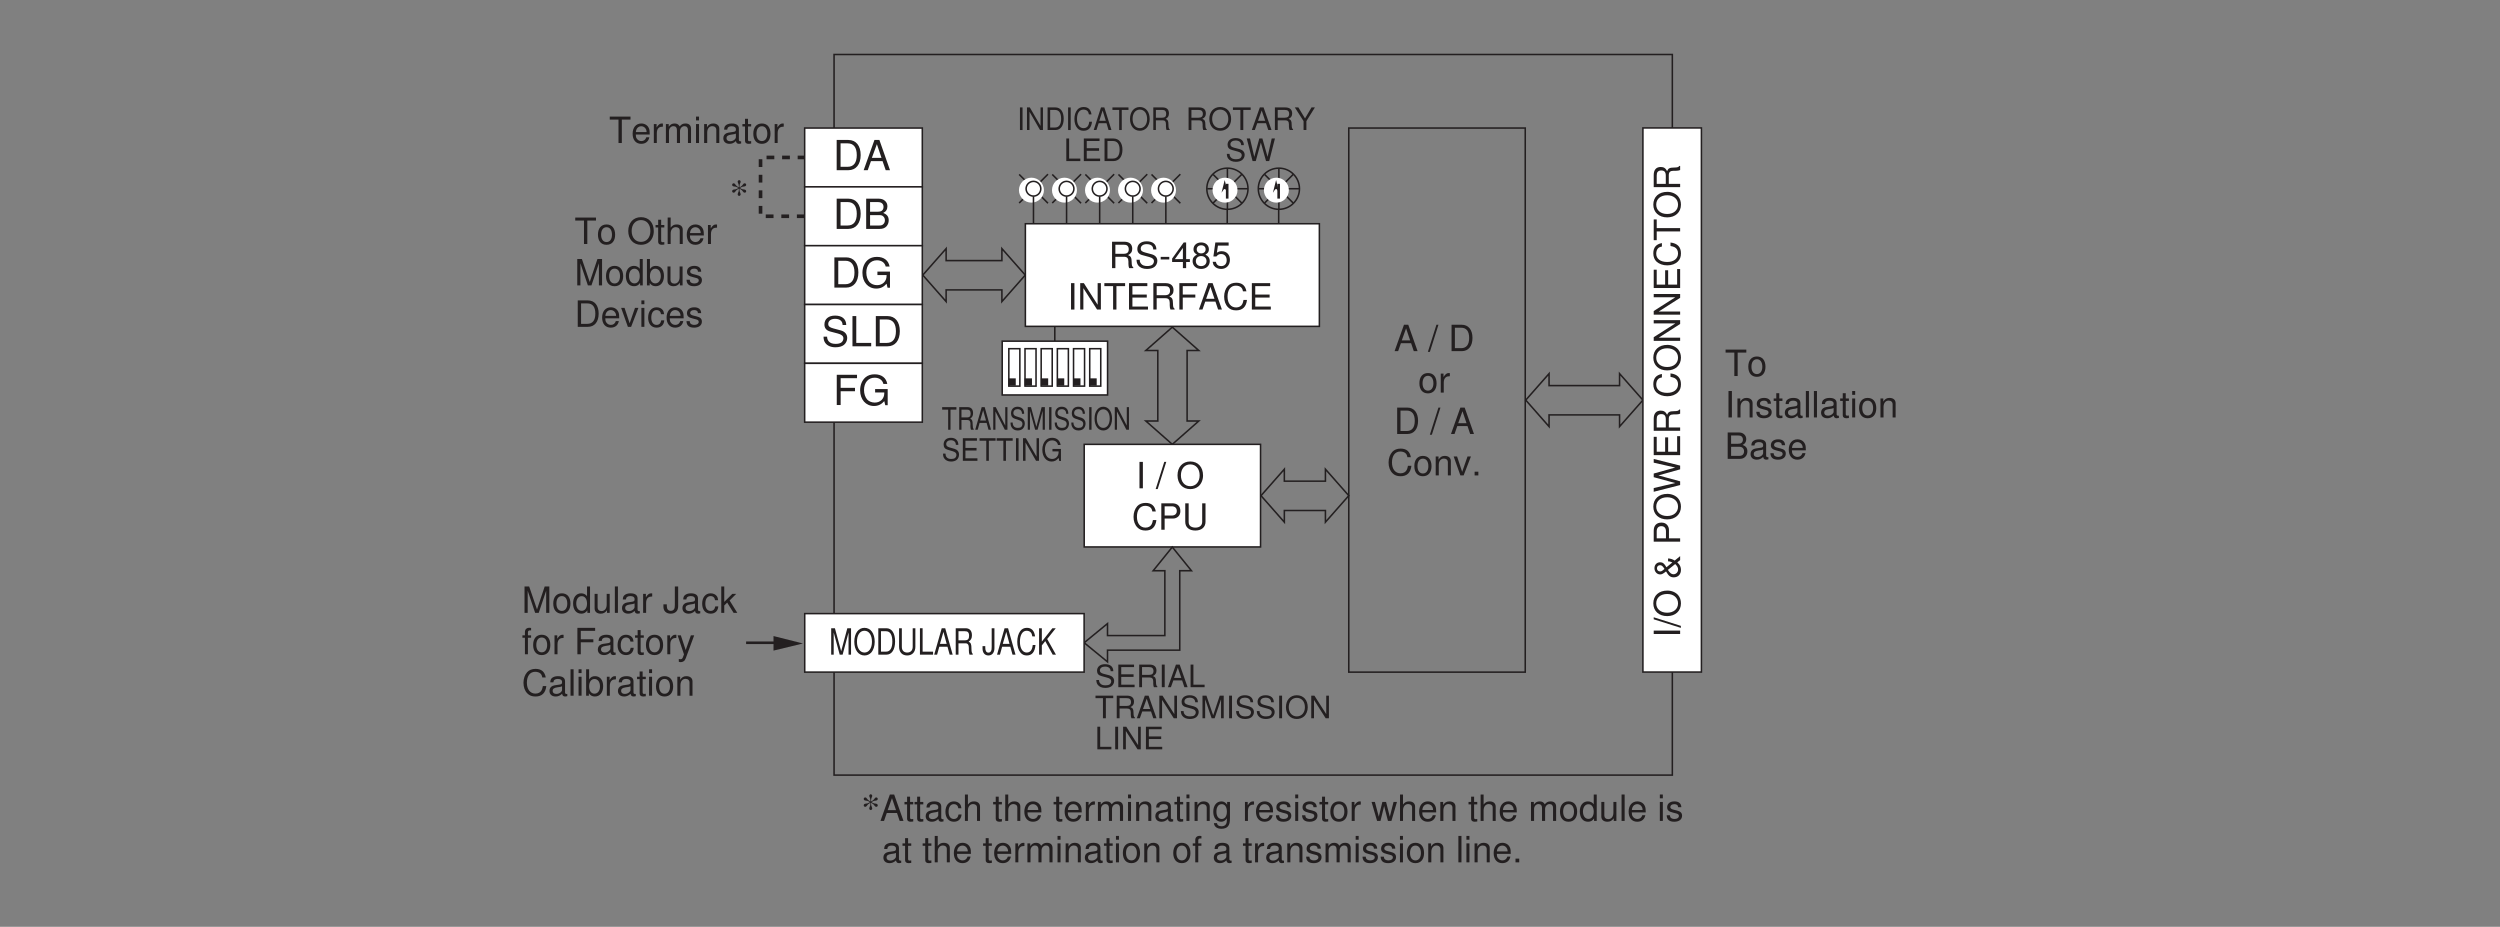 <?xml version="1.0" encoding="UTF-8"?>
<svg xmlns="http://www.w3.org/2000/svg" xmlns:xlink="http://www.w3.org/1999/xlink" width="481.89pt" height="178.65pt" viewBox="0 0 481.89 178.65" version="1.2">
<rect x="0" y="0" width="481.89" height="178.65" fill="#808080" stroke="none"/>
<defs>
<g>
<symbol overflow="visible" id="glyph0-0">
<path style="stroke:none;" d=""/>
</symbol>
<symbol overflow="visible" id="glyph0-1">
<path style="stroke:none;" d="M 1.359 -5.094 L 0.703 -5.094 L 0.703 0 L 1.359 0 Z M 1.359 -5.094 "/>
</symbol>
<symbol overflow="visible" id="glyph0-2">
<path style="stroke:none;" d=""/>
</symbol>
<symbol overflow="visible" id="glyph0-3">
<path style="stroke:none;" d="M 1.594 -5.094 L -0.062 0.141 L 0.328 0.141 L 1.984 -5.094 Z M 1.594 -5.094 "/>
</symbol>
<symbol overflow="visible" id="glyph0-4">
<path style="stroke:none;" d="M 2.719 -5.172 C 1.25 -5.172 0.266 -4.094 0.266 -2.5 C 0.266 -0.922 1.25 0.156 2.719 0.156 C 3.344 0.156 3.891 -0.031 4.297 -0.375 C 4.859 -0.844 5.188 -1.641 5.188 -2.469 C 5.188 -4.109 4.219 -5.172 2.719 -5.172 Z M 2.719 -4.609 C 3.828 -4.609 4.531 -3.766 4.531 -2.484 C 4.531 -1.25 3.797 -0.406 2.719 -0.406 C 1.641 -0.406 0.922 -1.25 0.922 -2.5 C 0.922 -3.766 1.641 -4.609 2.719 -4.609 Z M 2.719 -4.609 "/>
</symbol>
<symbol overflow="visible" id="glyph0-5">
<path style="stroke:none;" d="M 4.625 -3.516 C 4.422 -4.625 3.781 -5.172 2.656 -5.172 C 1.984 -5.172 1.422 -4.953 1.047 -4.547 C 0.594 -4.031 0.328 -3.312 0.328 -2.484 C 0.328 -1.641 0.594 -0.922 1.078 -0.438 C 1.469 -0.031 1.969 0.156 2.641 0.156 C 3.875 0.156 4.578 -0.516 4.734 -1.859 L 4.062 -1.859 C 4 -1.516 3.938 -1.266 3.828 -1.062 C 3.625 -0.656 3.188 -0.406 2.641 -0.406 C 1.625 -0.406 0.984 -1.219 0.984 -2.5 C 0.984 -3.797 1.594 -4.609 2.578 -4.609 C 3 -4.609 3.375 -4.484 3.594 -4.281 C 3.781 -4.109 3.891 -3.891 3.953 -3.516 Z M 4.625 -3.516 "/>
</symbol>
<symbol overflow="visible" id="glyph0-6">
<path style="stroke:none;" d="M 1.281 -2.156 L 2.891 -2.156 C 3.281 -2.156 3.594 -2.281 3.875 -2.516 C 4.172 -2.797 4.312 -3.125 4.312 -3.594 C 4.312 -4.547 3.75 -5.094 2.734 -5.094 L 0.641 -5.094 L 0.641 0 L 1.281 0 Z M 1.281 -2.734 L 1.281 -4.516 L 2.641 -4.516 C 3.266 -4.516 3.625 -4.188 3.625 -3.625 C 3.625 -3.062 3.266 -2.734 2.641 -2.734 Z M 1.281 -2.734 "/>
</symbol>
<symbol overflow="visible" id="glyph0-7">
<path style="stroke:none;" d="M 3.859 -5.094 L 3.859 -1.516 C 3.859 -0.828 3.359 -0.406 2.547 -0.406 C 2.172 -0.406 1.859 -0.5 1.609 -0.672 C 1.359 -0.875 1.25 -1.125 1.25 -1.516 L 1.25 -5.094 L 0.594 -5.094 L 0.594 -1.516 C 0.594 -0.484 1.328 0.156 2.547 0.156 C 3.734 0.156 4.5 -0.5 4.5 -1.516 L 4.5 -5.094 Z M 3.859 -5.094 "/>
</symbol>
<symbol overflow="visible" id="glyph0-8">
<path style="stroke:none;" d="M 1.297 -2.188 L 2.969 -2.188 C 3.562 -2.188 3.812 -1.906 3.812 -1.281 L 3.812 -0.828 C 3.812 -0.516 3.859 -0.203 3.953 0 L 4.75 0 L 4.75 -0.156 C 4.5 -0.328 4.453 -0.516 4.438 -1.188 C 4.422 -2.031 4.297 -2.281 3.75 -2.516 C 4.312 -2.797 4.547 -3.156 4.547 -3.734 C 4.547 -4.609 4 -5.094 3 -5.094 L 0.656 -5.094 L 0.656 0 L 1.297 0 Z M 1.297 -2.766 L 1.297 -4.516 L 2.875 -4.516 C 3.234 -4.516 3.438 -4.469 3.609 -4.328 C 3.781 -4.172 3.875 -3.953 3.875 -3.641 C 3.875 -3.031 3.562 -2.766 2.875 -2.766 Z M 1.297 -2.766 "/>
</symbol>
<symbol overflow="visible" id="glyph0-9">
<path style="stroke:none;" d="M 4.156 -3.594 C 4.156 -4.594 3.469 -5.172 2.297 -5.172 C 1.188 -5.172 0.484 -4.609 0.484 -3.688 C 0.484 -3.062 0.812 -2.672 1.484 -2.5 L 2.75 -2.156 C 3.391 -1.984 3.688 -1.734 3.688 -1.328 C 3.688 -1.062 3.547 -0.781 3.328 -0.625 C 3.125 -0.484 2.797 -0.406 2.391 -0.406 C 1.844 -0.406 1.453 -0.547 1.219 -0.844 C 1.031 -1.062 0.938 -1.312 0.953 -1.625 L 0.328 -1.625 C 0.344 -1.156 0.438 -0.844 0.641 -0.562 C 0.984 -0.094 1.578 0.156 2.344 0.156 C 2.953 0.156 3.453 0.016 3.781 -0.234 C 4.125 -0.5 4.344 -0.953 4.344 -1.391 C 4.344 -2.031 3.953 -2.484 3.25 -2.672 L 1.984 -3.016 C 1.359 -3.188 1.141 -3.375 1.141 -3.766 C 1.141 -4.281 1.594 -4.625 2.281 -4.625 C 3.094 -4.625 3.547 -4.266 3.547 -3.594 Z M 4.156 -3.594 "/>
</symbol>
<symbol overflow="visible" id="glyph0-10">
<path style="stroke:none;" d="M 1.984 -2.172 L 0.328 -2.172 L 0.328 -1.672 L 1.984 -1.672 Z M 1.984 -2.172 "/>
</symbol>
<symbol overflow="visible" id="glyph0-11">
<path style="stroke:none;" d="M 2.281 -1.188 L 2.281 0 L 2.906 0 L 2.906 -1.188 L 3.625 -1.188 L 3.625 -1.734 L 2.906 -1.734 L 2.906 -4.953 L 2.438 -4.953 L 0.203 -1.844 L 0.203 -1.188 Z M 2.281 -1.734 L 0.734 -1.734 L 2.281 -3.906 Z M 2.281 -1.734 "/>
</symbol>
<symbol overflow="visible" id="glyph0-12">
<path style="stroke:none;" d="M 2.734 -2.609 C 3.234 -2.906 3.406 -3.156 3.406 -3.625 C 3.406 -4.406 2.797 -4.953 1.922 -4.953 C 1.047 -4.953 0.438 -4.406 0.438 -3.625 C 0.438 -3.172 0.594 -2.922 1.109 -2.609 C 0.531 -2.328 0.266 -1.922 0.266 -1.375 C 0.266 -0.469 0.938 0.156 1.922 0.156 C 2.906 0.156 3.578 -0.469 3.578 -1.375 C 3.578 -1.922 3.297 -2.328 2.734 -2.609 Z M 1.922 -4.406 C 2.438 -4.406 2.781 -4.094 2.781 -3.625 C 2.781 -3.156 2.438 -2.844 1.922 -2.844 C 1.406 -2.844 1.062 -3.156 1.062 -3.625 C 1.062 -4.094 1.406 -4.406 1.922 -4.406 Z M 1.922 -2.328 C 2.531 -2.328 2.953 -1.938 2.953 -1.359 C 2.953 -0.781 2.531 -0.391 1.906 -0.391 C 1.312 -0.391 0.891 -0.781 0.891 -1.359 C 0.891 -1.938 1.312 -2.328 1.922 -2.328 Z M 1.922 -2.328 "/>
</symbol>
<symbol overflow="visible" id="glyph0-13">
<path style="stroke:none;" d="M 3.328 -4.953 L 0.766 -4.953 L 0.391 -2.25 L 0.969 -2.25 C 1.25 -2.594 1.484 -2.719 1.875 -2.719 C 2.531 -2.719 2.953 -2.266 2.953 -1.531 C 2.953 -0.812 2.547 -0.391 1.875 -0.391 C 1.328 -0.391 1 -0.656 0.859 -1.219 L 0.25 -1.219 C 0.328 -0.812 0.391 -0.609 0.547 -0.438 C 0.828 -0.062 1.328 0.156 1.891 0.156 C 2.891 0.156 3.578 -0.562 3.578 -1.609 C 3.578 -2.594 2.938 -3.266 1.984 -3.266 C 1.641 -3.266 1.359 -3.172 1.062 -2.969 L 1.266 -4.344 L 3.328 -4.344 Z M 3.328 -4.953 "/>
</symbol>
<symbol overflow="visible" id="glyph0-14">
<path style="stroke:none;" d="M 4.516 -5.094 L 3.891 -5.094 L 3.891 -0.922 L 1.234 -5.094 L 0.531 -5.094 L 0.531 0 L 1.141 0 L 1.141 -4.125 L 3.781 0 L 4.516 0 Z M 4.516 -5.094 "/>
</symbol>
<symbol overflow="visible" id="glyph0-15">
<path style="stroke:none;" d="M 2.469 -4.516 L 4.141 -4.516 L 4.141 -5.094 L 0.141 -5.094 L 0.141 -4.516 L 1.828 -4.516 L 1.828 0 L 2.469 0 Z M 2.469 -4.516 "/>
</symbol>
<symbol overflow="visible" id="glyph0-16">
<path style="stroke:none;" d="M 1.281 -2.312 L 4.047 -2.312 L 4.047 -2.891 L 1.281 -2.891 L 1.281 -4.516 L 4.156 -4.516 L 4.156 -5.094 L 0.625 -5.094 L 0.625 0 L 4.281 0 L 4.281 -0.578 L 1.281 -0.578 Z M 1.281 -2.312 "/>
</symbol>
<symbol overflow="visible" id="glyph0-17">
<path style="stroke:none;" d="M 1.281 -2.312 L 3.703 -2.312 L 3.703 -2.891 L 1.281 -2.891 L 1.281 -4.516 L 4.047 -4.516 L 4.047 -5.094 L 0.625 -5.094 L 0.625 0 L 1.281 0 Z M 1.281 -2.312 "/>
</symbol>
<symbol overflow="visible" id="glyph0-18">
<path style="stroke:none;" d="M 3.312 -1.531 L 3.828 0 L 4.562 0 L 2.766 -5.094 L 1.938 -5.094 L 0.125 0 L 0.812 0 L 1.344 -1.531 Z M 3.125 -2.078 L 1.516 -2.078 L 2.344 -4.391 Z M 3.125 -2.078 "/>
</symbol>
<symbol overflow="visible" id="glyph0-19">
<path style="stroke:none;" d="M 3.266 0 L 4.703 -4.266 L 4.703 0 L 5.312 0 L 5.312 -5.094 L 4.422 -5.094 L 2.938 -0.656 L 1.422 -5.094 L 0.531 -5.094 L 0.531 0 L 1.141 0 L 1.141 -4.266 L 2.578 0 Z M 3.266 0 "/>
</symbol>
<symbol overflow="visible" id="glyph0-20">
<path style="stroke:none;" d="M 1.906 -3.766 C 0.875 -3.766 0.25 -3.031 0.25 -1.797 C 0.25 -0.578 0.859 0.156 1.906 0.156 C 2.938 0.156 3.562 -0.578 3.562 -1.781 C 3.562 -3.031 2.953 -3.766 1.906 -3.766 Z M 1.906 -3.234 C 2.562 -3.234 2.953 -2.688 2.953 -1.781 C 2.953 -0.922 2.547 -0.375 1.906 -0.375 C 1.25 -0.375 0.859 -0.922 0.859 -1.797 C 0.859 -2.688 1.25 -3.234 1.906 -3.234 Z M 1.906 -3.234 "/>
</symbol>
<symbol overflow="visible" id="glyph0-21">
<path style="stroke:none;" d="M 3.453 -5.094 L 2.875 -5.094 L 2.875 -3.203 C 2.641 -3.562 2.234 -3.766 1.75 -3.766 C 0.797 -3.766 0.188 -3 0.188 -1.844 C 0.188 -0.594 0.797 0.156 1.781 0.156 C 2.281 0.156 2.625 -0.031 2.938 -0.484 L 2.938 0 L 3.453 0 Z M 1.844 -3.219 C 2.484 -3.219 2.875 -2.656 2.875 -1.781 C 2.875 -0.938 2.469 -0.391 1.859 -0.391 C 1.219 -0.391 0.797 -0.953 0.797 -1.797 C 0.797 -2.656 1.219 -3.219 1.844 -3.219 Z M 1.844 -3.219 "/>
</symbol>
<symbol overflow="visible" id="glyph0-22">
<path style="stroke:none;" d="M 3.359 0 L 3.359 -3.656 L 2.781 -3.656 L 2.781 -1.578 C 2.781 -0.844 2.391 -0.344 1.781 -0.344 C 1.328 -0.344 1.031 -0.625 1.031 -1.062 L 1.031 -3.656 L 0.453 -3.656 L 0.453 -0.844 C 0.453 -0.234 0.906 0.156 1.625 0.156 C 2.156 0.156 2.5 -0.031 2.844 -0.516 L 2.844 0 Z M 3.359 0 "/>
</symbol>
<symbol overflow="visible" id="glyph0-23">
<path style="stroke:none;" d="M 1.062 -5.094 L 0.469 -5.094 L 0.469 0 L 1.062 0 Z M 1.062 -5.094 "/>
</symbol>
<symbol overflow="visible" id="glyph0-24">
<path style="stroke:none;" d="M 3.734 -0.344 C 3.672 -0.328 3.641 -0.328 3.609 -0.328 C 3.406 -0.328 3.297 -0.438 3.297 -0.609 L 3.297 -2.766 C 3.297 -3.422 2.828 -3.766 1.922 -3.766 C 1.391 -3.766 0.953 -3.609 0.703 -3.344 C 0.531 -3.156 0.469 -2.938 0.453 -2.578 L 1.047 -2.578 C 1.094 -3.031 1.359 -3.234 1.906 -3.234 C 2.422 -3.234 2.719 -3.031 2.719 -2.688 L 2.719 -2.531 C 2.719 -2.281 2.562 -2.172 2.109 -2.125 C 1.281 -2.016 1.156 -1.984 0.938 -1.906 C 0.516 -1.719 0.297 -1.391 0.297 -0.922 C 0.297 -0.266 0.75 0.156 1.5 0.156 C 1.953 0.156 2.328 0 2.734 -0.375 C 2.781 0 2.969 0.156 3.344 0.156 C 3.453 0.156 3.547 0.141 3.734 0.094 Z M 2.719 -1.156 C 2.719 -0.953 2.656 -0.844 2.484 -0.672 C 2.25 -0.469 1.969 -0.344 1.625 -0.344 C 1.172 -0.344 0.906 -0.562 0.906 -0.938 C 0.906 -1.312 1.156 -1.516 1.781 -1.609 C 2.391 -1.688 2.516 -1.719 2.719 -1.812 Z M 2.719 -1.156 "/>
</symbol>
<symbol overflow="visible" id="glyph0-25">
<path style="stroke:none;" d="M 0.484 -3.656 L 0.484 0 L 1.062 0 L 1.062 -1.906 C 1.062 -2.422 1.203 -2.766 1.484 -2.969 C 1.656 -3.094 1.844 -3.141 2.234 -3.156 L 2.234 -3.75 C 2.141 -3.75 2.094 -3.766 2.016 -3.766 C 1.641 -3.766 1.359 -3.547 1.016 -3 L 1.016 -3.656 Z M 0.484 -3.656 "/>
</symbol>
<symbol overflow="visible" id="glyph0-26">
<path style="stroke:none;" d="M 2.328 -5.094 L 2.328 -1.516 C 2.328 -1.109 2.281 -0.875 2.172 -0.703 C 2.047 -0.5 1.797 -0.391 1.547 -0.391 C 1.047 -0.391 0.781 -0.719 0.781 -1.312 L 0.781 -1.641 L 0.125 -1.641 L 0.125 -1.188 C 0.125 -0.359 0.656 0.156 1.531 0.156 C 2.422 0.156 2.969 -0.391 2.969 -1.266 L 2.969 -5.094 Z M 2.328 -5.094 "/>
</symbol>
<symbol overflow="visible" id="glyph0-27">
<path style="stroke:none;" d="M 3.297 -2.438 C 3.266 -2.781 3.188 -3.016 3.047 -3.219 C 2.797 -3.562 2.359 -3.766 1.844 -3.766 C 0.859 -3.766 0.219 -2.984 0.219 -1.766 C 0.219 -0.594 0.844 0.156 1.844 0.156 C 2.703 0.156 3.266 -0.359 3.328 -1.25 L 2.75 -1.25 C 2.641 -0.672 2.344 -0.375 1.844 -0.375 C 1.203 -0.375 0.828 -0.906 0.828 -1.766 C 0.828 -2.688 1.203 -3.234 1.844 -3.234 C 2.328 -3.234 2.641 -2.938 2.703 -2.438 Z M 3.297 -2.438 "/>
</symbol>
<symbol overflow="visible" id="glyph0-28">
<path style="stroke:none;" d="M 0.984 -5.094 L 0.406 -5.094 L 0.406 0 L 0.984 0 L 0.984 -1.422 L 1.547 -1.984 L 2.781 0 L 3.5 0 L 2.016 -2.391 L 3.281 -3.656 L 2.531 -3.656 L 0.984 -2.109 Z M 0.984 -5.094 "/>
</symbol>
<symbol overflow="visible" id="glyph0-29">
<path style="stroke:none;" d="M 1.797 -3.656 L 1.188 -3.656 L 1.188 -4.234 C 1.188 -4.484 1.328 -4.609 1.594 -4.609 C 1.641 -4.609 1.672 -4.609 1.797 -4.594 L 1.797 -5.078 C 1.672 -5.109 1.594 -5.109 1.469 -5.109 C 0.938 -5.109 0.609 -4.812 0.609 -4.281 L 0.609 -3.656 L 0.125 -3.656 L 0.125 -3.188 L 0.609 -3.188 L 0.609 0 L 1.188 0 L 1.188 -3.188 L 1.797 -3.188 Z M 1.797 -3.656 "/>
</symbol>
<symbol overflow="visible" id="glyph0-30">
<path style="stroke:none;" d="M 1.781 -3.656 L 1.172 -3.656 L 1.172 -4.672 L 0.594 -4.672 L 0.594 -3.656 L 0.094 -3.656 L 0.094 -3.188 L 0.594 -3.188 L 0.594 -0.422 C 0.594 -0.047 0.844 0.156 1.297 0.156 C 1.438 0.156 1.578 0.141 1.781 0.109 L 1.781 -0.375 C 1.703 -0.359 1.609 -0.344 1.5 -0.344 C 1.25 -0.344 1.172 -0.422 1.172 -0.672 L 1.172 -3.188 L 1.781 -3.188 Z M 1.781 -3.656 "/>
</symbol>
<symbol overflow="visible" id="glyph0-31">
<path style="stroke:none;" d="M 2.703 -3.656 L 1.703 -0.812 L 0.766 -3.656 L 0.141 -3.656 L 1.375 0.016 L 1.156 0.594 C 1.062 0.859 0.922 0.953 0.688 0.953 C 0.594 0.953 0.5 0.938 0.375 0.906 L 0.375 1.438 C 0.5 1.5 0.609 1.516 0.766 1.516 C 0.953 1.516 1.156 1.453 1.312 1.344 C 1.5 1.219 1.594 1.062 1.719 0.766 L 3.344 -3.656 Z M 2.703 -3.656 "/>
</symbol>
<symbol overflow="visible" id="glyph0-32">
<path style="stroke:none;" d="M 1.047 -3.656 L 0.469 -3.656 L 0.469 0 L 1.047 0 Z M 1.047 -5.094 L 0.469 -5.094 L 0.469 -4.359 L 1.047 -4.359 Z M 1.047 -5.094 "/>
</symbol>
<symbol overflow="visible" id="glyph0-33">
<path style="stroke:none;" d="M 0.375 -5.094 L 0.375 0 L 0.906 0 L 0.906 -0.469 C 1.188 -0.047 1.547 0.156 2.062 0.156 C 3.031 0.156 3.656 -0.625 3.656 -1.844 C 3.656 -3.031 3.047 -3.766 2.094 -3.766 C 1.578 -3.766 1.234 -3.578 0.953 -3.156 L 0.953 -5.094 Z M 1.984 -3.219 C 2.625 -3.219 3.047 -2.656 3.047 -1.781 C 3.047 -0.953 2.609 -0.391 1.984 -0.391 C 1.359 -0.391 0.953 -0.938 0.953 -1.797 C 0.953 -2.656 1.359 -3.219 1.984 -3.219 Z M 1.984 -3.219 "/>
</symbol>
<symbol overflow="visible" id="glyph0-34">
<path style="stroke:none;" d="M 0.484 -3.656 L 0.484 0 L 1.078 0 L 1.078 -2.016 C 1.078 -2.766 1.469 -3.25 2.062 -3.25 C 2.531 -3.25 2.828 -2.969 2.828 -2.531 L 2.828 0 L 3.406 0 L 3.406 -2.766 C 3.406 -3.375 2.953 -3.766 2.234 -3.766 C 1.703 -3.766 1.344 -3.562 1.031 -3.047 L 1.031 -3.656 Z M 0.484 -3.656 "/>
</symbol>
<symbol overflow="visible" id="glyph0-35">
<path style="stroke:none;" d="M 0.484 -5.094 L 0.484 0 L 1.062 0 L 1.062 -2.016 C 1.062 -2.766 1.453 -3.25 2.062 -3.25 C 2.25 -3.25 2.438 -3.188 2.578 -3.094 C 2.75 -2.969 2.812 -2.797 2.812 -2.531 L 2.812 0 L 3.391 0 L 3.391 -2.766 C 3.391 -3.375 2.953 -3.766 2.234 -3.766 C 1.719 -3.766 1.406 -3.609 1.062 -3.156 L 1.062 -5.094 Z M 0.484 -5.094 "/>
</symbol>
<symbol overflow="visible" id="glyph0-36">
<path style="stroke:none;" d="M 3.578 -1.641 C 3.578 -2.188 3.547 -2.531 3.438 -2.797 C 3.203 -3.406 2.641 -3.766 1.953 -3.766 C 0.938 -3.766 0.281 -2.984 0.281 -1.781 C 0.281 -0.578 0.922 0.156 1.938 0.156 C 2.781 0.156 3.359 -0.312 3.5 -1.109 L 2.922 -1.109 C 2.766 -0.625 2.438 -0.375 1.969 -0.375 C 1.594 -0.375 1.281 -0.547 1.078 -0.859 C 0.938 -1.062 0.891 -1.266 0.891 -1.641 Z M 0.906 -2.109 C 0.953 -2.781 1.359 -3.234 1.953 -3.234 C 2.516 -3.234 2.969 -2.75 2.969 -2.156 C 2.969 -2.141 2.969 -2.125 2.953 -2.109 Z M 0.906 -2.109 "/>
</symbol>
<symbol overflow="visible" id="glyph0-37">
<path style="stroke:none;" d="M 3.062 -2.641 C 3.047 -3.359 2.578 -3.766 1.734 -3.766 C 0.875 -3.766 0.328 -3.328 0.328 -2.641 C 0.328 -2.078 0.625 -1.797 1.484 -1.594 L 2.031 -1.453 C 2.438 -1.359 2.594 -1.219 2.594 -0.953 C 2.594 -0.609 2.25 -0.375 1.75 -0.375 C 1.438 -0.375 1.172 -0.469 1.016 -0.625 C 0.922 -0.719 0.891 -0.828 0.859 -1.094 L 0.234 -1.094 C 0.266 -0.25 0.734 0.156 1.703 0.156 C 2.625 0.156 3.203 -0.297 3.203 -1 C 3.203 -1.547 2.906 -1.844 2.172 -2.016 L 1.609 -2.156 C 1.141 -2.266 0.938 -2.422 0.938 -2.672 C 0.938 -3.016 1.234 -3.234 1.719 -3.234 C 2.172 -3.234 2.438 -3.031 2.438 -2.641 Z M 3.062 -2.641 "/>
</symbol>
<symbol overflow="visible" id="glyph0-38">
<path style="stroke:none;" d="M 0.625 0 L 2.578 0 C 3.875 0 4.656 -0.969 4.656 -2.547 C 4.656 -4.125 3.875 -5.094 2.578 -5.094 L 0.625 -5.094 Z M 1.266 -0.578 L 1.266 -4.516 L 2.469 -4.516 C 3.484 -4.516 4.016 -3.844 4.016 -2.547 C 4.016 -1.25 3.484 -0.578 2.469 -0.578 Z M 1.266 -0.578 "/>
</symbol>
<symbol overflow="visible" id="glyph0-39">
<path style="stroke:none;" d="M 1.984 0 L 3.391 -3.656 L 2.734 -3.656 L 1.703 -0.688 L 0.719 -3.656 L 0.062 -3.656 L 1.359 0 Z M 1.984 0 "/>
</symbol>
<symbol overflow="visible" id="glyph0-40">
<path style="stroke:none;" d="M 0.547 0 L 2.844 0 C 3.328 0 3.688 -0.125 3.953 -0.422 C 4.219 -0.688 4.344 -1.047 4.344 -1.453 C 4.344 -2.062 4.078 -2.438 3.422 -2.688 C 3.891 -2.906 4.125 -3.281 4.125 -3.797 C 4.125 -4.172 3.984 -4.5 3.719 -4.734 C 3.453 -4.984 3.109 -5.094 2.625 -5.094 L 0.547 -5.094 Z M 1.203 -2.906 L 1.203 -4.516 L 2.453 -4.516 C 2.828 -4.516 3.031 -4.469 3.203 -4.344 C 3.375 -4.203 3.484 -3.984 3.484 -3.703 C 3.484 -3.438 3.375 -3.219 3.203 -3.078 C 3.031 -2.953 2.828 -2.906 2.453 -2.906 Z M 1.203 -0.578 L 1.203 -2.328 L 2.781 -2.328 C 3.094 -2.328 3.312 -2.25 3.469 -2.078 C 3.625 -1.922 3.703 -1.703 3.703 -1.453 C 3.703 -1.203 3.625 -0.984 3.469 -0.812 C 3.312 -0.656 3.094 -0.578 2.781 -0.578 Z M 1.203 -0.578 "/>
</symbol>
<symbol overflow="visible" id="glyph0-41">
<path style="stroke:none;" d="M 1.328 -0.719 L 0.609 -0.719 L 0.609 0 L 1.328 0 Z M 1.328 -0.719 "/>
</symbol>
<symbol overflow="visible" id="glyph0-42">
<path style="stroke:none;" d="M 0.484 -3.656 L 0.484 0 L 1.078 0 L 1.078 -2.297 C 1.078 -2.828 1.453 -3.25 1.938 -3.25 C 2.375 -3.25 2.609 -2.984 2.609 -2.516 L 2.609 0 L 3.203 0 L 3.203 -2.297 C 3.203 -2.828 3.578 -3.25 4.062 -3.25 C 4.484 -3.25 4.734 -2.984 4.734 -2.516 L 4.734 0 L 5.328 0 L 5.328 -2.75 C 5.328 -3.406 4.938 -3.766 4.266 -3.766 C 3.766 -3.766 3.484 -3.625 3.141 -3.203 C 2.922 -3.594 2.625 -3.766 2.156 -3.766 C 1.656 -3.766 1.344 -3.578 1.031 -3.141 L 1.031 -3.656 Z M 0.484 -3.656 "/>
</symbol>
<symbol overflow="visible" id="glyph0-43">
<path style="stroke:none;" d="M 2.875 -3.656 L 2.875 -3.125 C 2.578 -3.562 2.234 -3.766 1.766 -3.766 C 0.828 -3.766 0.203 -2.953 0.203 -1.766 C 0.203 -1.172 0.359 -0.672 0.656 -0.328 C 0.938 -0.016 1.328 0.156 1.719 0.156 C 2.172 0.156 2.5 -0.031 2.828 -0.5 L 2.828 -0.312 C 2.828 0.188 2.766 0.484 2.609 0.688 C 2.453 0.906 2.156 1.031 1.797 1.031 C 1.531 1.031 1.297 0.969 1.141 0.844 C 1 0.734 0.953 0.641 0.922 0.422 L 0.328 0.422 C 0.391 1.109 0.922 1.516 1.781 1.516 C 2.328 1.516 2.797 1.344 3.031 1.047 C 3.312 0.719 3.422 0.266 3.422 -0.594 L 3.422 -3.656 Z M 1.828 -3.234 C 2.453 -3.234 2.828 -2.703 2.828 -1.781 C 2.828 -0.906 2.438 -0.375 1.828 -0.375 C 1.188 -0.375 0.812 -0.922 0.812 -1.797 C 0.812 -2.688 1.203 -3.234 1.828 -3.234 Z M 1.828 -3.234 "/>
</symbol>
<symbol overflow="visible" id="glyph0-44">
<path style="stroke:none;" d="M 3.875 0 L 4.938 -3.656 L 4.281 -3.656 L 3.562 -0.812 L 2.844 -3.656 L 2.125 -3.656 L 1.438 -0.812 L 0.688 -3.656 L 0.047 -3.656 L 1.109 0 L 1.766 0 L 2.469 -2.875 L 3.203 0 Z M 3.875 0 "/>
</symbol>
<symbol overflow="visible" id="glyph1-0">
<path style="stroke:none;" d=""/>
</symbol>
<symbol overflow="visible" id="glyph1-1">
<path style="stroke:none;" d="M 3.562 -3.078 C 3.562 -3.938 2.969 -4.438 1.969 -4.438 C 1.016 -4.438 0.422 -3.938 0.422 -3.156 C 0.422 -2.625 0.703 -2.281 1.281 -2.141 L 2.359 -1.844 C 2.906 -1.703 3.156 -1.484 3.156 -1.141 C 3.156 -0.906 3.031 -0.672 2.844 -0.531 C 2.672 -0.422 2.406 -0.359 2.047 -0.359 C 1.578 -0.359 1.25 -0.469 1.047 -0.719 C 0.875 -0.906 0.812 -1.125 0.812 -1.391 L 0.281 -1.391 C 0.297 -0.984 0.375 -0.719 0.547 -0.484 C 0.844 -0.078 1.344 0.141 2.016 0.141 C 2.531 0.141 2.953 0.016 3.234 -0.203 C 3.531 -0.438 3.719 -0.812 3.719 -1.203 C 3.719 -1.734 3.375 -2.125 2.781 -2.297 L 1.688 -2.578 C 1.172 -2.734 0.969 -2.891 0.969 -3.234 C 0.969 -3.672 1.359 -3.969 1.953 -3.969 C 2.641 -3.969 3.031 -3.656 3.047 -3.078 Z M 3.562 -3.078 "/>
</symbol>
<symbol overflow="visible" id="glyph1-2">
<path style="stroke:none;" d="M 1.094 -1.984 L 3.469 -1.984 L 3.469 -2.484 L 1.094 -2.484 L 1.094 -3.875 L 3.562 -3.875 L 3.562 -4.359 L 0.531 -4.359 L 0.531 0 L 3.672 0 L 3.672 -0.484 L 1.094 -0.484 Z M 1.094 -1.984 "/>
</symbol>
<symbol overflow="visible" id="glyph1-3">
<path style="stroke:none;" d="M 1.109 -1.875 L 2.547 -1.875 C 3.047 -1.875 3.266 -1.641 3.266 -1.094 L 3.266 -0.719 C 3.266 -0.438 3.312 -0.172 3.391 0 L 4.062 0 L 4.062 -0.141 C 3.859 -0.281 3.812 -0.438 3.797 -1.016 C 3.797 -1.734 3.688 -1.953 3.203 -2.156 C 3.703 -2.391 3.891 -2.703 3.891 -3.203 C 3.891 -3.953 3.422 -4.359 2.562 -4.359 L 0.562 -4.359 L 0.562 0 L 1.109 0 Z M 1.109 -2.375 L 1.109 -3.875 L 2.453 -3.875 C 2.766 -3.875 2.953 -3.828 3.094 -3.703 C 3.234 -3.578 3.312 -3.375 3.312 -3.125 C 3.312 -2.609 3.047 -2.375 2.453 -2.375 Z M 1.109 -2.375 "/>
</symbol>
<symbol overflow="visible" id="glyph1-4">
<path style="stroke:none;" d="M 1.156 -4.359 L 0.594 -4.359 L 0.594 0 L 1.156 0 Z M 1.156 -4.359 "/>
</symbol>
<symbol overflow="visible" id="glyph1-5">
<path style="stroke:none;" d="M 2.844 -1.312 L 3.281 0 L 3.906 0 L 2.375 -4.359 L 1.656 -4.359 L 0.109 0 L 0.688 0 L 1.156 -1.312 Z M 2.688 -1.781 L 1.297 -1.781 L 2.016 -3.766 Z M 2.688 -1.781 "/>
</symbol>
<symbol overflow="visible" id="glyph1-6">
<path style="stroke:none;" d="M 1.031 -4.359 L 0.484 -4.359 L 0.484 0 L 3.188 0 L 3.188 -0.484 L 1.031 -0.484 Z M 1.031 -4.359 "/>
</symbol>
<symbol overflow="visible" id="glyph1-7">
<path style="stroke:none;" d="M 2.125 -3.875 L 3.547 -3.875 L 3.547 -4.359 L 0.125 -4.359 L 0.125 -3.875 L 1.562 -3.875 L 1.562 0 L 2.125 0 Z M 2.125 -3.875 "/>
</symbol>
<symbol overflow="visible" id="glyph1-8">
<path style="stroke:none;" d="M 3.859 -4.359 L 3.344 -4.359 L 3.344 -0.797 L 1.062 -4.359 L 0.453 -4.359 L 0.453 0 L 0.984 0 L 0.984 -3.531 L 3.234 0 L 3.859 0 Z M 3.859 -4.359 "/>
</symbol>
<symbol overflow="visible" id="glyph1-9">
<path style="stroke:none;" d="M 2.797 0 L 4.031 -3.656 L 4.031 0 L 4.547 0 L 4.547 -4.359 L 3.781 -4.359 L 2.516 -0.562 L 1.219 -4.359 L 0.453 -4.359 L 0.453 0 L 0.969 0 L 0.969 -3.656 L 2.219 0 Z M 2.797 0 "/>
</symbol>
<symbol overflow="visible" id="glyph1-10">
<path style="stroke:none;" d="M 2.328 -4.438 C 1.078 -4.438 0.234 -3.516 0.234 -2.141 C 0.234 -0.781 1.078 0.141 2.328 0.141 C 2.859 0.141 3.328 -0.031 3.688 -0.328 C 4.156 -0.719 4.438 -1.406 4.438 -2.109 C 4.438 -3.516 3.609 -4.438 2.328 -4.438 Z M 2.328 -3.938 C 3.266 -3.938 3.891 -3.219 3.891 -2.125 C 3.891 -1.078 3.25 -0.359 2.328 -0.359 C 1.406 -0.359 0.781 -1.078 0.781 -2.141 C 0.781 -3.219 1.406 -3.938 2.328 -3.938 Z M 2.328 -3.938 "/>
</symbol>
<symbol overflow="visible" id="glyph1-11">
<path style="stroke:none;" d=""/>
</symbol>
<symbol overflow="visible" id="glyph1-12">
<path style="stroke:none;" d="M 2.312 -1.719 L 3.953 -4.359 L 3.297 -4.359 L 2.047 -2.234 L 0.766 -4.359 L 0.078 -4.359 L 1.766 -1.719 L 1.766 0 L 2.312 0 Z M 2.312 -1.719 "/>
</symbol>
<symbol overflow="visible" id="glyph1-13">
<path style="stroke:none;" d="M 4.453 0 L 5.562 -4.359 L 4.938 -4.359 L 4.141 -0.812 L 3.141 -4.359 L 2.547 -4.359 L 1.578 -0.812 L 0.75 -4.359 L 0.125 -4.359 L 1.25 0 L 1.859 0 L 2.844 -3.578 L 3.844 0 Z M 4.453 0 "/>
</symbol>
<symbol overflow="visible" id="glyph1-14">
<path style="stroke:none;" d="M 0.531 0 L 2.219 0 C 3.312 0 3.984 -0.828 3.984 -2.188 C 3.984 -3.531 3.328 -4.359 2.219 -4.359 L 0.531 -4.359 Z M 1.094 -0.484 L 1.094 -3.875 L 2.125 -3.875 C 2.984 -3.875 3.438 -3.297 3.438 -2.172 C 3.438 -1.078 2.984 -0.484 2.125 -0.484 Z M 1.094 -0.484 "/>
</symbol>
<symbol overflow="visible" id="glyph2-0">
<path style="stroke:none;" d=""/>
</symbol>
<symbol overflow="visible" id="glyph2-1">
<path style="stroke:none;" d="M 2.625 0 L 3.766 -4.266 L 3.766 0 L 4.25 0 L 4.25 -5.094 L 3.531 -5.094 L 2.344 -0.656 L 1.141 -5.094 L 0.422 -5.094 L 0.422 0 L 0.906 0 L 0.906 -4.266 L 2.062 0 Z M 2.625 0 "/>
</symbol>
<symbol overflow="visible" id="glyph2-2">
<path style="stroke:none;" d="M 2.172 -5.172 C 1 -5.172 0.219 -4.094 0.219 -2.5 C 0.219 -0.922 1 0.156 2.188 0.156 C 2.672 0.156 3.109 -0.031 3.453 -0.375 C 3.891 -0.844 4.156 -1.641 4.156 -2.469 C 4.156 -4.109 3.375 -5.172 2.172 -5.172 Z M 2.172 -4.609 C 3.062 -4.609 3.625 -3.766 3.625 -2.484 C 3.625 -1.25 3.047 -0.406 2.188 -0.406 C 1.312 -0.406 0.734 -1.25 0.734 -2.5 C 0.734 -3.766 1.312 -4.609 2.172 -4.609 Z M 2.172 -4.609 "/>
</symbol>
<symbol overflow="visible" id="glyph2-3">
<path style="stroke:none;" d="M 0.5 0 L 2.062 0 C 3.094 0 3.734 -0.969 3.734 -2.547 C 3.734 -4.125 3.109 -5.094 2.062 -5.094 L 0.5 -5.094 Z M 1.016 -0.578 L 1.016 -4.516 L 1.984 -4.516 C 2.781 -4.516 3.203 -3.844 3.203 -2.547 C 3.203 -1.25 2.781 -0.578 1.984 -0.578 Z M 1.016 -0.578 "/>
</symbol>
<symbol overflow="visible" id="glyph2-4">
<path style="stroke:none;" d="M 3.094 -5.094 L 3.094 -1.516 C 3.094 -0.828 2.688 -0.406 2.031 -0.406 C 1.734 -0.406 1.484 -0.5 1.297 -0.672 C 1.094 -0.875 1 -1.125 1 -1.516 L 1 -5.094 L 0.469 -5.094 L 0.469 -1.516 C 0.469 -0.484 1.062 0.156 2.031 0.156 C 3 0.156 3.609 -0.5 3.609 -1.516 L 3.609 -5.094 Z M 3.094 -5.094 "/>
</symbol>
<symbol overflow="visible" id="glyph2-5">
<path style="stroke:none;" d="M 0.969 -5.094 L 0.453 -5.094 L 0.453 0 L 2.984 0 L 2.984 -0.578 L 0.969 -0.578 Z M 0.969 -5.094 "/>
</symbol>
<symbol overflow="visible" id="glyph2-6">
<path style="stroke:none;" d="M 2.656 -1.531 L 3.078 0 L 3.656 0 L 2.219 -5.094 L 1.547 -5.094 L 0.094 0 L 0.656 0 L 1.078 -1.531 Z M 2.5 -2.078 L 1.203 -2.078 L 1.875 -4.391 Z M 2.5 -2.078 "/>
</symbol>
<symbol overflow="visible" id="glyph2-7">
<path style="stroke:none;" d="M 1.047 -2.188 L 2.391 -2.188 C 2.844 -2.188 3.047 -1.906 3.047 -1.281 L 3.047 -0.828 C 3.047 -0.516 3.094 -0.203 3.172 0 L 3.797 0 L 3.797 -0.156 C 3.609 -0.328 3.562 -0.516 3.547 -1.188 C 3.547 -2.031 3.438 -2.281 3 -2.516 C 3.453 -2.797 3.641 -3.156 3.641 -3.734 C 3.641 -4.609 3.203 -5.094 2.406 -5.094 L 0.516 -5.094 L 0.516 0 L 1.047 0 Z M 1.047 -2.766 L 1.047 -4.516 L 2.297 -4.516 C 2.594 -4.516 2.75 -4.469 2.891 -4.328 C 3.031 -4.172 3.094 -3.953 3.094 -3.641 C 3.094 -3.031 2.859 -2.766 2.297 -2.766 Z M 1.047 -2.766 "/>
</symbol>
<symbol overflow="visible" id="glyph2-8">
<path style="stroke:none;" d=""/>
</symbol>
<symbol overflow="visible" id="glyph2-9">
<path style="stroke:none;" d="M 1.859 -5.094 L 1.859 -1.516 C 1.859 -1.109 1.828 -0.875 1.734 -0.703 C 1.641 -0.5 1.438 -0.391 1.234 -0.391 C 0.844 -0.391 0.625 -0.719 0.625 -1.312 L 0.625 -1.641 L 0.094 -1.641 L 0.094 -1.188 C 0.094 -0.359 0.531 0.156 1.234 0.156 C 1.938 0.156 2.391 -0.391 2.391 -1.266 L 2.391 -5.094 Z M 1.859 -5.094 "/>
</symbol>
<symbol overflow="visible" id="glyph2-10">
<path style="stroke:none;" d="M 3.703 -3.516 C 3.547 -4.625 3.031 -5.172 2.125 -5.172 C 1.578 -5.172 1.141 -4.953 0.844 -4.547 C 0.469 -4.031 0.266 -3.312 0.266 -2.484 C 0.266 -1.641 0.469 -0.922 0.859 -0.438 C 1.172 -0.031 1.578 0.156 2.109 0.156 C 3.109 0.156 3.656 -0.516 3.781 -1.859 L 3.25 -1.859 C 3.203 -1.516 3.156 -1.266 3.062 -1.062 C 2.891 -0.656 2.547 -0.406 2.109 -0.406 C 1.297 -0.406 0.781 -1.219 0.781 -2.5 C 0.781 -3.797 1.281 -4.609 2.062 -4.609 C 2.406 -4.609 2.703 -4.484 2.875 -4.281 C 3.031 -4.109 3.109 -3.891 3.172 -3.516 Z M 3.703 -3.516 "/>
</symbol>
<symbol overflow="visible" id="glyph2-11">
<path style="stroke:none;" d="M 0.969 -1.781 L 1.625 -2.609 L 3.062 0 L 3.688 0 L 2 -3.016 L 3.656 -5.094 L 3 -5.094 L 0.969 -2.516 L 0.969 -5.094 L 0.438 -5.094 L 0.438 0 L 0.969 0 Z M 0.969 -1.781 "/>
</symbol>
<symbol overflow="visible" id="glyph3-0">
<path style="stroke:none;" d=""/>
</symbol>
<symbol overflow="visible" id="glyph3-1">
<path style="stroke:none;" d="M 1.047 -4.359 L 0.547 -4.359 L 0.547 0 L 1.047 0 Z M 1.047 -4.359 "/>
</symbol>
<symbol overflow="visible" id="glyph3-2">
<path style="stroke:none;" d="M 3.484 -4.359 L 3.016 -4.359 L 3.016 -0.797 L 0.953 -4.359 L 0.406 -4.359 L 0.406 0 L 0.891 0 L 0.891 -3.531 L 2.922 0 L 3.484 0 Z M 3.484 -4.359 "/>
</symbol>
<symbol overflow="visible" id="glyph3-3">
<path style="stroke:none;" d="M 0.484 0 L 2 0 C 2.984 0 3.594 -0.828 3.594 -2.188 C 3.594 -3.531 2.984 -4.359 2 -4.359 L 0.484 -4.359 Z M 0.984 -0.484 L 0.984 -3.875 L 1.906 -3.875 C 2.688 -3.875 3.094 -3.297 3.094 -2.172 C 3.094 -1.078 2.688 -0.484 1.906 -0.484 Z M 0.984 -0.484 "/>
</symbol>
<symbol overflow="visible" id="glyph3-4">
<path style="stroke:none;" d="M 3.562 -3.016 C 3.406 -3.969 2.922 -4.438 2.047 -4.438 C 1.531 -4.438 1.094 -4.25 0.812 -3.891 C 0.453 -3.453 0.266 -2.844 0.266 -2.125 C 0.266 -1.406 0.453 -0.797 0.828 -0.375 C 1.125 -0.031 1.516 0.141 2.031 0.141 C 2.984 0.141 3.531 -0.438 3.656 -1.594 L 3.125 -1.594 C 3.094 -1.297 3.031 -1.094 2.953 -0.922 C 2.797 -0.562 2.453 -0.359 2.031 -0.359 C 1.25 -0.359 0.766 -1.047 0.766 -2.141 C 0.766 -3.25 1.234 -3.938 2 -3.938 C 2.312 -3.938 2.609 -3.844 2.766 -3.672 C 2.922 -3.516 3 -3.328 3.062 -3.016 Z M 3.562 -3.016 "/>
</symbol>
<symbol overflow="visible" id="glyph3-5">
<path style="stroke:none;" d="M 2.562 -1.312 L 2.953 0 L 3.516 0 L 2.141 -4.359 L 1.5 -4.359 L 0.094 0 L 0.625 0 L 1.047 -1.312 Z M 2.422 -1.781 L 1.172 -1.781 L 1.812 -3.766 Z M 2.422 -1.781 "/>
</symbol>
<symbol overflow="visible" id="glyph3-6">
<path style="stroke:none;" d="M 1.906 -3.875 L 3.203 -3.875 L 3.203 -4.359 L 0.109 -4.359 L 0.109 -3.875 L 1.406 -3.875 L 1.406 0 L 1.906 0 Z M 1.906 -3.875 "/>
</symbol>
<symbol overflow="visible" id="glyph3-7">
<path style="stroke:none;" d="M 2.094 -4.438 C 0.969 -4.438 0.203 -3.516 0.203 -2.141 C 0.203 -0.781 0.969 0.141 2.109 0.141 C 2.578 0.141 3 -0.031 3.328 -0.328 C 3.75 -0.719 4 -1.406 4 -2.109 C 4 -3.516 3.25 -4.438 2.094 -4.438 Z M 2.094 -3.938 C 2.953 -3.938 3.5 -3.219 3.5 -2.125 C 3.5 -1.078 2.938 -0.359 2.109 -0.359 C 1.266 -0.359 0.703 -1.078 0.703 -2.141 C 0.703 -3.219 1.266 -3.938 2.094 -3.938 Z M 2.094 -3.938 "/>
</symbol>
<symbol overflow="visible" id="glyph3-8">
<path style="stroke:none;" d="M 1 -1.875 L 2.297 -1.875 C 2.75 -1.875 2.938 -1.641 2.938 -1.094 L 2.938 -0.719 C 2.938 -0.438 2.984 -0.172 3.047 0 L 3.656 0 L 3.656 -0.141 C 3.469 -0.281 3.438 -0.438 3.422 -1.016 C 3.422 -1.734 3.312 -1.953 2.891 -2.156 C 3.328 -2.391 3.516 -2.703 3.516 -3.203 C 3.516 -3.953 3.078 -4.359 2.312 -4.359 L 0.5 -4.359 L 0.5 0 L 1 0 Z M 1 -2.375 L 1 -3.875 L 2.219 -3.875 C 2.5 -3.875 2.656 -3.828 2.781 -3.703 C 2.922 -3.578 2.984 -3.375 2.984 -3.125 C 2.984 -2.609 2.75 -2.375 2.219 -2.375 Z M 1 -2.375 "/>
</symbol>
<symbol overflow="visible" id="glyph3-9">
<path style="stroke:none;" d="M 3.219 -3.078 C 3.203 -3.938 2.672 -4.438 1.781 -4.438 C 0.906 -4.438 0.375 -3.938 0.375 -3.156 C 0.375 -2.625 0.625 -2.281 1.141 -2.141 L 2.125 -1.844 C 2.625 -1.703 2.844 -1.484 2.844 -1.141 C 2.844 -0.906 2.734 -0.672 2.562 -0.531 C 2.406 -0.422 2.156 -0.359 1.844 -0.359 C 1.422 -0.359 1.125 -0.469 0.938 -0.719 C 0.797 -0.906 0.734 -1.125 0.734 -1.391 L 0.266 -1.391 C 0.266 -0.984 0.328 -0.719 0.484 -0.484 C 0.766 -0.078 1.219 0.141 1.812 0.141 C 2.281 0.141 2.656 0.016 2.922 -0.203 C 3.188 -0.438 3.344 -0.812 3.344 -1.203 C 3.344 -1.734 3.047 -2.125 2.516 -2.297 L 1.531 -2.578 C 1.047 -2.734 0.875 -2.891 0.875 -3.234 C 0.875 -3.672 1.234 -3.969 1.75 -3.969 C 2.375 -3.969 2.734 -3.656 2.734 -3.078 Z M 3.219 -3.078 "/>
</symbol>
<symbol overflow="visible" id="glyph3-10">
<path style="stroke:none;" d="M 0.984 -1.984 L 3.125 -1.984 L 3.125 -2.484 L 0.984 -2.484 L 0.984 -3.875 L 3.203 -3.875 L 3.203 -4.359 L 0.484 -4.359 L 0.484 0 L 3.297 0 L 3.297 -0.484 L 0.984 -0.484 Z M 0.984 -1.984 "/>
</symbol>
<symbol overflow="visible" id="glyph3-11">
<path style="stroke:none;" d="M 3.828 -2.297 L 2.188 -2.297 L 2.188 -1.812 L 3.375 -1.812 L 3.375 -1.688 C 3.375 -0.922 2.859 -0.359 2.141 -0.359 C 1.75 -0.359 1.391 -0.516 1.156 -0.797 C 0.891 -1.109 0.734 -1.625 0.734 -2.172 C 0.734 -3.234 1.281 -3.938 2.125 -3.938 C 2.719 -3.938 3.141 -3.609 3.25 -3.047 L 3.766 -3.047 C 3.625 -3.922 3.031 -4.438 2.125 -4.438 C 1.641 -4.438 1.25 -4.297 0.953 -4.016 C 0.5 -3.594 0.234 -2.922 0.234 -2.141 C 0.234 -0.797 0.969 0.141 2.031 0.141 C 2.578 0.141 3 -0.078 3.375 -0.562 L 3.5 0.031 L 3.828 0.031 Z M 3.828 -2.297 "/>
</symbol>
<symbol overflow="visible" id="glyph4-0">
<path style="stroke:none;" d=""/>
</symbol>
<symbol overflow="visible" id="glyph4-1">
<path style="stroke:none;" d="M 1.703 -3.875 L 2.844 -3.875 L 2.844 -4.359 L 0.094 -4.359 L 0.094 -3.875 L 1.25 -3.875 L 1.25 0 L 1.703 0 Z M 1.703 -3.875 "/>
</symbol>
<symbol overflow="visible" id="glyph4-2">
<path style="stroke:none;" d="M 0.891 -1.875 L 2.047 -1.875 C 2.438 -1.875 2.625 -1.641 2.625 -1.094 L 2.609 -0.719 C 2.609 -0.438 2.656 -0.172 2.719 0 L 3.25 0 L 3.25 -0.141 C 3.094 -0.281 3.062 -0.438 3.047 -1.016 C 3.047 -1.734 2.953 -1.953 2.578 -2.156 C 2.969 -2.391 3.125 -2.703 3.125 -3.203 C 3.125 -3.953 2.75 -4.359 2.062 -4.359 L 0.453 -4.359 L 0.453 0 L 0.891 0 Z M 0.891 -2.375 L 0.891 -3.875 L 1.969 -3.875 C 2.219 -3.875 2.359 -3.828 2.469 -3.703 C 2.594 -3.578 2.656 -3.375 2.656 -3.125 C 2.656 -2.609 2.453 -2.375 1.969 -2.375 Z M 0.891 -2.375 "/>
</symbol>
<symbol overflow="visible" id="glyph4-3">
<path style="stroke:none;" d="M 2.281 -1.312 L 2.641 0 L 3.125 0 L 1.906 -4.359 L 1.328 -4.359 L 0.078 0 L 0.562 0 L 0.922 -1.312 Z M 2.156 -1.781 L 1.031 -1.781 L 1.609 -3.766 Z M 2.156 -1.781 "/>
</symbol>
<symbol overflow="visible" id="glyph4-4">
<path style="stroke:none;" d="M 3.094 -4.359 L 2.672 -4.359 L 2.672 -0.797 L 0.844 -4.359 L 0.359 -4.359 L 0.359 0 L 0.781 0 L 0.781 -3.531 L 2.594 0 L 3.094 0 Z M 3.094 -4.359 "/>
</symbol>
<symbol overflow="visible" id="glyph4-5">
<path style="stroke:none;" d="M 2.859 -3.078 C 2.859 -3.938 2.391 -4.438 1.578 -4.438 C 0.812 -4.438 0.328 -3.938 0.328 -3.156 C 0.328 -2.625 0.562 -2.281 1.016 -2.141 L 1.891 -1.844 C 2.328 -1.703 2.531 -1.484 2.531 -1.141 C 2.531 -0.906 2.438 -0.672 2.281 -0.531 C 2.141 -0.422 1.922 -0.359 1.641 -0.359 C 1.266 -0.359 1 -0.469 0.828 -0.719 C 0.703 -0.906 0.641 -1.125 0.656 -1.391 L 0.234 -1.391 C 0.234 -0.984 0.297 -0.719 0.438 -0.484 C 0.672 -0.078 1.078 0.141 1.609 0.141 C 2.031 0.141 2.375 0.016 2.594 -0.203 C 2.828 -0.438 2.984 -0.812 2.984 -1.203 C 2.984 -1.734 2.703 -2.125 2.234 -2.297 L 1.359 -2.578 C 0.938 -2.734 0.781 -2.891 0.781 -3.234 C 0.781 -3.672 1.094 -3.969 1.562 -3.969 C 2.125 -3.969 2.438 -3.656 2.438 -3.078 Z M 2.859 -3.078 "/>
</symbol>
<symbol overflow="visible" id="glyph4-6">
<path style="stroke:none;" d="M 2.25 0 L 3.234 -3.656 L 3.234 0 L 3.656 0 L 3.656 -4.359 L 3.031 -4.359 L 2.016 -0.562 L 0.984 -4.359 L 0.359 -4.359 L 0.359 0 L 0.781 0 L 0.781 -3.656 L 1.781 0 Z M 2.25 0 "/>
</symbol>
<symbol overflow="visible" id="glyph4-7">
<path style="stroke:none;" d="M 0.938 -4.359 L 0.484 -4.359 L 0.484 0 L 0.938 0 Z M 0.938 -4.359 "/>
</symbol>
<symbol overflow="visible" id="glyph4-8">
<path style="stroke:none;" d="M 1.859 -4.438 C 0.859 -4.438 0.188 -3.516 0.188 -2.141 C 0.188 -0.781 0.859 0.141 1.875 0.141 C 2.297 0.141 2.672 -0.031 2.953 -0.328 C 3.328 -0.719 3.562 -1.406 3.562 -2.109 C 3.562 -3.516 2.891 -4.438 1.859 -4.438 Z M 1.859 -3.938 C 2.625 -3.938 3.109 -3.219 3.109 -2.125 C 3.109 -1.078 2.609 -0.359 1.875 -0.359 C 1.125 -0.359 0.625 -1.078 0.625 -2.141 C 0.625 -3.219 1.125 -3.938 1.859 -3.938 Z M 1.859 -3.938 "/>
</symbol>
<symbol overflow="visible" id="glyph5-0">
<path style="stroke:none;" d=""/>
</symbol>
<symbol overflow="visible" id="glyph5-1">
<path style="stroke:none;" d="M 0.703 0 L 2.953 0 C 4.422 0 5.328 -1.109 5.328 -2.922 C 5.328 -4.719 4.438 -5.828 2.953 -5.828 L 0.703 -5.828 Z M 1.453 -0.656 L 1.453 -5.172 L 2.828 -5.172 C 3.969 -5.172 4.578 -4.391 4.578 -2.906 C 4.578 -1.438 3.969 -0.656 2.828 -0.656 Z M 1.453 -0.656 "/>
</symbol>
<symbol overflow="visible" id="glyph5-2">
<path style="stroke:none;" d="M 3.781 -1.75 L 4.391 0 L 5.219 0 L 3.172 -5.828 L 2.219 -5.828 L 0.141 0 L 0.922 0 L 1.547 -1.75 Z M 3.578 -2.375 L 1.719 -2.375 L 2.688 -5.016 Z M 3.578 -2.375 "/>
</symbol>
<symbol overflow="visible" id="glyph5-3">
<path style="stroke:none;" d="M 0.625 0 L 3.25 0 C 3.812 0 4.219 -0.156 4.531 -0.484 C 4.812 -0.797 4.969 -1.203 4.969 -1.656 C 4.969 -2.359 4.656 -2.781 3.906 -3.078 C 4.438 -3.328 4.719 -3.75 4.719 -4.344 C 4.719 -4.766 4.562 -5.141 4.25 -5.406 C 3.953 -5.688 3.547 -5.828 3 -5.828 L 0.625 -5.828 Z M 1.375 -3.312 L 1.375 -5.172 L 2.812 -5.172 C 3.219 -5.172 3.453 -5.109 3.656 -4.953 C 3.859 -4.797 3.969 -4.562 3.969 -4.234 C 3.969 -3.922 3.859 -3.688 3.656 -3.516 C 3.453 -3.375 3.219 -3.312 2.812 -3.312 Z M 1.375 -0.656 L 1.375 -2.656 L 3.188 -2.656 C 3.547 -2.656 3.781 -2.578 3.953 -2.375 C 4.141 -2.203 4.234 -1.938 4.234 -1.656 C 4.234 -1.375 4.141 -1.125 3.953 -0.938 C 3.781 -0.75 3.547 -0.656 3.188 -0.656 Z M 1.375 -0.656 "/>
</symbol>
<symbol overflow="visible" id="glyph5-4">
<path style="stroke:none;" d="M 5.656 -3.078 L 3.234 -3.078 L 3.234 -2.422 L 5 -2.422 L 5 -2.266 C 5 -1.219 4.234 -0.469 3.172 -0.469 C 2.594 -0.469 2.047 -0.688 1.703 -1.062 C 1.328 -1.484 1.094 -2.172 1.094 -2.891 C 1.094 -4.312 1.906 -5.266 3.141 -5.266 C 4.031 -5.266 4.656 -4.812 4.828 -4.062 L 5.578 -4.062 C 5.375 -5.234 4.484 -5.922 3.141 -5.922 C 2.438 -5.922 1.859 -5.734 1.406 -5.359 C 0.734 -4.797 0.344 -3.891 0.344 -2.844 C 0.344 -1.062 1.438 0.188 3.016 0.188 C 3.812 0.188 4.438 -0.109 5 -0.75 L 5.188 0.031 L 5.656 0.031 Z M 5.656 -3.078 "/>
</symbol>
<symbol overflow="visible" id="glyph5-5">
<path style="stroke:none;" d="M 4.766 -4.109 C 4.75 -5.25 3.969 -5.922 2.625 -5.922 C 1.344 -5.922 0.562 -5.266 0.562 -4.203 C 0.562 -3.5 0.938 -3.047 1.703 -2.844 L 3.141 -2.469 C 3.875 -2.281 4.219 -1.984 4.219 -1.531 C 4.219 -1.219 4.047 -0.891 3.797 -0.719 C 3.562 -0.562 3.203 -0.469 2.734 -0.469 C 2.094 -0.469 1.672 -0.625 1.391 -0.953 C 1.172 -1.219 1.078 -1.5 1.078 -1.859 L 0.391 -1.859 C 0.391 -1.312 0.5 -0.969 0.734 -0.641 C 1.125 -0.109 1.797 0.188 2.688 0.188 C 3.375 0.188 3.938 0.031 4.312 -0.266 C 4.703 -0.578 4.953 -1.094 4.953 -1.594 C 4.953 -2.312 4.516 -2.844 3.719 -3.062 L 2.266 -3.453 C 1.562 -3.641 1.297 -3.859 1.297 -4.312 C 1.297 -4.906 1.828 -5.297 2.609 -5.297 C 3.531 -5.297 4.047 -4.875 4.062 -4.109 Z M 4.766 -4.109 "/>
</symbol>
<symbol overflow="visible" id="glyph5-6">
<path style="stroke:none;" d="M 1.375 -5.828 L 0.641 -5.828 L 0.641 0 L 4.25 0 L 4.25 -0.656 L 1.375 -0.656 Z M 1.375 -5.828 "/>
</symbol>
<symbol overflow="visible" id="glyph5-7">
<path style="stroke:none;" d="M 1.469 -2.656 L 4.234 -2.656 L 4.234 -3.312 L 1.469 -3.312 L 1.469 -5.172 L 4.625 -5.172 L 4.625 -5.828 L 0.719 -5.828 L 0.719 0 L 1.469 0 Z M 1.469 -2.656 "/>
</symbol>
<symbol overflow="visible" id="glyph6-0">
<path style="stroke:none;" d=""/>
</symbol>
<symbol overflow="visible" id="glyph6-1">
<path style="stroke:none;" d="M -5.094 -1.359 L -5.094 -0.703 L 0 -0.703 L 0 -1.359 Z M -5.094 -1.359 "/>
</symbol>
<symbol overflow="visible" id="glyph6-2">
<path style="stroke:none;" d="M -5.094 -1.594 L 0.141 0.062 L 0.141 -0.328 L -5.094 -1.984 Z M -5.094 -1.594 "/>
</symbol>
<symbol overflow="visible" id="glyph6-3">
<path style="stroke:none;" d="M -5.172 -2.719 C -5.172 -1.25 -4.094 -0.266 -2.5 -0.266 C -0.922 -0.266 0.156 -1.25 0.156 -2.719 C 0.156 -3.344 -0.031 -3.891 -0.375 -4.297 C -0.844 -4.859 -1.641 -5.188 -2.469 -5.188 C -4.109 -5.188 -5.172 -4.219 -5.172 -2.719 Z M -4.609 -2.719 C -4.609 -3.828 -3.766 -4.531 -2.484 -4.531 C -1.25 -4.531 -0.406 -3.797 -0.406 -2.719 C -0.406 -1.641 -1.25 -0.922 -2.5 -0.922 C -3.766 -0.922 -4.609 -1.641 -4.609 -2.719 Z M -4.609 -2.719 "/>
</symbol>
<symbol overflow="visible" id="glyph6-4">
<path style="stroke:none;" d=""/>
</symbol>
<symbol overflow="visible" id="glyph6-5">
<path style="stroke:none;" d="M -2.328 -3.438 C -2.078 -3.453 -1.75 -3.359 -1.5 -3.234 L -2.641 -2.297 C -3.047 -3.031 -3.359 -3.266 -3.859 -3.266 C -4.5 -3.266 -4.953 -2.781 -4.953 -2.125 C -4.953 -1.453 -4.469 -0.922 -3.859 -0.922 C -3.531 -0.922 -3.266 -1.062 -2.719 -1.5 C -2.219 -0.625 -1.859 -0.359 -1.234 -0.359 C -0.391 -0.359 0.156 -0.938 0.156 -1.797 C 0.156 -2.141 0.062 -2.469 -0.094 -2.719 C -0.188 -2.859 -0.281 -2.984 -0.547 -3.25 L 0 -3.688 L 0 -4.453 L -1.047 -3.594 C -1.453 -3.859 -1.906 -4 -2.328 -4 Z M -3.016 -1.984 C -3.5 -1.562 -3.625 -1.5 -3.859 -1.5 C -4.219 -1.5 -4.469 -1.734 -4.469 -2.109 C -4.469 -2.453 -4.219 -2.703 -3.875 -2.703 C -3.562 -2.703 -3.359 -2.531 -3.016 -1.984 Z M -0.953 -2.922 C -0.547 -2.531 -0.391 -2.234 -0.391 -1.859 C -0.391 -1.359 -0.797 -0.953 -1.281 -0.953 C -1.672 -0.953 -1.953 -1.172 -2.359 -1.797 Z M -0.953 -2.922 "/>
</symbol>
<symbol overflow="visible" id="glyph6-6">
<path style="stroke:none;" d="M -2.156 -1.281 L -2.156 -2.891 C -2.156 -3.281 -2.281 -3.594 -2.516 -3.875 C -2.797 -4.172 -3.125 -4.312 -3.594 -4.312 C -4.547 -4.312 -5.094 -3.75 -5.094 -2.734 L -5.094 -0.641 L 0 -0.641 L 0 -1.281 Z M -2.734 -1.281 L -4.516 -1.281 L -4.516 -2.641 C -4.516 -3.266 -4.188 -3.625 -3.625 -3.625 C -3.062 -3.625 -2.734 -3.266 -2.734 -2.641 Z M -2.734 -1.281 "/>
</symbol>
<symbol overflow="visible" id="glyph6-7">
<path style="stroke:none;" d="M 0 -5.203 L -5.094 -6.484 L -5.094 -5.766 L -0.953 -4.828 L -5.094 -3.672 L -5.094 -2.969 L -0.953 -1.844 L -5.094 -0.875 L -5.094 -0.156 L 0 -1.453 L 0 -2.172 L -4.188 -3.312 L 0 -4.484 Z M 0 -5.203 "/>
</symbol>
<symbol overflow="visible" id="glyph6-8">
<path style="stroke:none;" d="M -2.312 -1.281 L -2.312 -4.047 L -2.891 -4.047 L -2.891 -1.281 L -4.516 -1.281 L -4.516 -4.156 L -5.094 -4.156 L -5.094 -0.625 L 0 -0.625 L 0 -4.281 L -0.578 -4.281 L -0.578 -1.281 Z M -2.312 -1.281 "/>
</symbol>
<symbol overflow="visible" id="glyph6-9">
<path style="stroke:none;" d="M -2.188 -1.297 L -2.188 -2.969 C -2.188 -3.562 -1.906 -3.812 -1.281 -3.812 L -0.828 -3.812 C -0.516 -3.812 -0.203 -3.859 0 -3.953 L 0 -4.75 L -0.156 -4.75 C -0.328 -4.5 -0.516 -4.453 -1.188 -4.438 C -2.031 -4.422 -2.281 -4.297 -2.516 -3.75 C -2.797 -4.312 -3.156 -4.547 -3.734 -4.547 C -4.609 -4.547 -5.094 -4 -5.094 -3 L -5.094 -0.656 L 0 -0.656 L 0 -1.297 Z M -2.766 -1.297 L -4.516 -1.297 L -4.516 -2.875 C -4.516 -3.234 -4.469 -3.438 -4.328 -3.609 C -4.172 -3.781 -3.953 -3.875 -3.641 -3.875 C -3.031 -3.875 -2.766 -3.562 -2.766 -2.875 Z M -2.766 -1.297 "/>
</symbol>
<symbol overflow="visible" id="glyph6-10">
<path style="stroke:none;" d="M -3.516 -4.625 C -4.625 -4.422 -5.172 -3.781 -5.172 -2.656 C -5.172 -1.984 -4.953 -1.422 -4.547 -1.047 C -4.031 -0.594 -3.312 -0.328 -2.484 -0.328 C -1.641 -0.328 -0.922 -0.594 -0.438 -1.078 C -0.031 -1.469 0.156 -1.969 0.156 -2.641 C 0.156 -3.875 -0.516 -4.578 -1.859 -4.734 L -1.859 -4.062 C -1.516 -4 -1.266 -3.938 -1.062 -3.828 C -0.656 -3.625 -0.406 -3.188 -0.406 -2.641 C -0.406 -1.625 -1.219 -0.984 -2.5 -0.984 C -3.797 -0.984 -4.609 -1.594 -4.609 -2.578 C -4.609 -3 -4.484 -3.375 -4.281 -3.594 C -4.109 -3.781 -3.891 -3.891 -3.516 -3.953 Z M -3.516 -4.625 "/>
</symbol>
<symbol overflow="visible" id="glyph6-11">
<path style="stroke:none;" d="M -5.094 -4.516 L -5.094 -3.891 L -0.922 -3.891 L -5.094 -1.234 L -5.094 -0.531 L 0 -0.531 L 0 -1.141 L -4.125 -1.141 L 0 -3.781 L 0 -4.516 Z M -5.094 -4.516 "/>
</symbol>
<symbol overflow="visible" id="glyph6-12">
<path style="stroke:none;" d="M -4.516 -2.469 L -4.516 -4.141 L -5.094 -4.141 L -5.094 -0.141 L -4.516 -0.141 L -4.516 -1.828 L 0 -1.828 L 0 -2.469 Z M -4.516 -2.469 "/>
</symbol>
<symbol overflow="visible" id="glyph7-0">
<path style="stroke:none;" d=""/>
</symbol>
<symbol overflow="visible" id="glyph7-1">
<path style="stroke:none;" d="M 1.672 -3.75 L 1.453 -3.875 C 1.266 -3.984 1.188 -4.078 0.984 -4.328 C 0.891 -4.484 0.812 -4.531 0.688 -4.531 C 0.531 -4.531 0.391 -4.406 0.391 -4.25 C 0.391 -4.062 0.516 -3.938 0.75 -3.922 C 1.078 -3.891 1.188 -3.859 1.375 -3.75 L 1.594 -3.625 L 1.375 -3.5 C 1.188 -3.391 1.078 -3.359 0.75 -3.328 C 0.516 -3.297 0.391 -3.188 0.391 -2.984 C 0.391 -2.828 0.531 -2.719 0.688 -2.719 C 0.812 -2.719 0.891 -2.766 0.984 -2.906 C 1.188 -3.172 1.25 -3.25 1.453 -3.359 L 1.672 -3.5 L 1.672 -3.234 C 1.672 -3.016 1.656 -2.953 1.5 -2.609 C 1.469 -2.531 1.453 -2.453 1.453 -2.406 C 1.453 -2.25 1.594 -2.094 1.734 -2.094 C 1.891 -2.094 2.031 -2.25 2.031 -2.391 C 2.031 -2.453 2.016 -2.531 1.984 -2.609 C 1.844 -2.953 1.812 -3.016 1.812 -3.234 L 1.812 -3.5 L 2.031 -3.359 C 2.219 -3.25 2.312 -3.172 2.5 -2.906 C 2.594 -2.766 2.672 -2.719 2.797 -2.719 C 2.969 -2.719 3.094 -2.828 3.094 -2.984 C 3.094 -3.188 2.969 -3.297 2.734 -3.328 C 2.391 -3.359 2.312 -3.391 2.109 -3.5 L 1.891 -3.625 L 2.109 -3.75 C 2.312 -3.859 2.406 -3.891 2.734 -3.922 C 2.969 -3.953 3.094 -4.062 3.094 -4.25 C 3.094 -4.406 2.969 -4.531 2.797 -4.531 C 2.672 -4.531 2.594 -4.484 2.5 -4.328 C 2.312 -4.078 2.219 -3.984 2.031 -3.875 L 1.812 -3.75 L 1.812 -4 C 1.812 -4.172 1.844 -4.312 1.906 -4.469 C 2.031 -4.734 2.031 -4.766 2.031 -4.828 C 2.031 -5 1.891 -5.141 1.734 -5.141 C 1.594 -5.141 1.453 -4.984 1.453 -4.828 C 1.453 -4.781 1.469 -4.703 1.516 -4.625 C 1.656 -4.281 1.672 -4.219 1.672 -4 Z M 1.672 -3.75 "/>
</symbol>
</g>
</defs>
<g id="surface1">
<path style="fill:none;stroke-width:3;stroke-linecap:butt;stroke-linejoin:miter;stroke:rgb(13.73%,12.16%,12.549%);stroke-opacity:1;stroke-miterlimit:4;" d="M 1603.543 288.962 L 3219.359 288.962 L 3219.359 1677.967 L 1603.543 1677.967 Z M 1603.543 288.962 " transform="matrix(0.1,0,0,-0.1,0.416,178.301)"/>
<path style="fill:none;stroke-width:3;stroke-linecap:butt;stroke-linejoin:miter;stroke:rgb(13.73%,12.16%,12.549%);stroke-opacity:1;stroke-miterlimit:4;" d="M 2595.679 487.436 L 2935.836 487.436 L 2935.836 1536.206 L 2595.679 1536.206 Z M 2595.679 487.436 " transform="matrix(0.1,0,0,-0.1,0.416,178.301)"/>
<path style="fill:none;stroke-width:3;stroke-linecap:butt;stroke-linejoin:miter;stroke:rgb(13.73%,12.16%,12.549%);stroke-opacity:1;stroke-miterlimit:4;" d="M 2550.669 799.022 L 2550.669 776.517 L 2595.679 827.594 L 2550.669 878.631 L 2550.669 855.5 L 2471.491 855.5 L 2471.491 878.631 L 2426.481 827.594 L 2471.491 776.517 L 2471.491 799.022 Z M 2550.669 799.022 " transform="matrix(0.1,0,0,-0.1,0.416,178.301)"/>
<path style="fill:none;stroke-width:3;stroke-linecap:butt;stroke-linejoin:miter;stroke:rgb(13.73%,12.16%,12.549%);stroke-opacity:1;stroke-miterlimit:4;" d="M 1927.067 1224.19 L 1927.067 1201.685 L 1972.077 1252.761 L 1927.067 1303.798 L 1927.067 1280.667 L 1819.552 1280.667 L 1819.552 1303.798 L 1774.542 1252.761 L 1819.552 1201.685 L 1819.552 1224.19 Z M 1927.067 1224.19 " transform="matrix(0.1,0,0,-0.1,0.416,178.301)"/>
<path style="fill:none;stroke-width:3;stroke-linecap:butt;stroke-linejoin:miter;stroke:rgb(13.73%,12.16%,12.549%);stroke-opacity:1;stroke-miterlimit:4;" d="M 2284.054 1107.399 L 2306.559 1107.399 L 2255.521 1152.409 L 2204.445 1107.399 L 2227.576 1107.399 L 2227.576 971.508 L 2204.445 971.508 L 2255.521 926.498 L 2306.559 971.508 L 2284.054 971.508 Z M 2284.054 1107.399 " transform="matrix(0.1,0,0,-0.1,0.416,178.301)"/>
<path style="fill-rule:nonzero;fill:rgb(100%,100%,100%);fill-opacity:1;stroke-width:3;stroke-linecap:butt;stroke-linejoin:miter;stroke:rgb(13.73%,12.16%,12.549%);stroke-opacity:1;stroke-miterlimit:4;" d="M 2085.697 728.729 L 2425.62 728.729 L 2425.62 926.498 L 2085.697 926.498 Z M 2085.697 728.729 " transform="matrix(0.1,0,0,-0.1,0.416,178.301)"/>
<g style="fill:rgb(13.73%,12.16%,12.549%);fill-opacity:1;">
  <use xlink:href="#glyph0-1" x="218.938" y="94.125"/>
  <use xlink:href="#glyph0-2" x="220.88" y="94.125"/>
  <use xlink:href="#glyph0-3" x="222.823" y="94.125"/>
  <use xlink:href="#glyph0-2" x="224.765" y="94.125"/>
  <use xlink:href="#glyph0-4" x="226.707" y="94.125"/>
</g>
<g style="fill:rgb(13.73%,12.16%,12.549%);fill-opacity:1;">
  <use xlink:href="#glyph0-5" x="218.166" y="102.109"/>
  <use xlink:href="#glyph0-6" x="223.21" y="102.109"/>
  <use xlink:href="#glyph0-7" x="227.87" y="102.109"/>
</g>
<path style="fill-rule:nonzero;fill:rgb(100%,100%,100%);fill-opacity:1;stroke-width:3;stroke-linecap:butt;stroke-linejoin:miter;stroke:rgb(13.73%,12.16%,12.549%);stroke-opacity:1;stroke-miterlimit:4;" d="M 1972.311 1153.935 L 2539.005 1153.935 L 2539.005 1351.744 L 1972.311 1351.744 Z M 1972.311 1153.935 " transform="matrix(0.1,0,0,-0.1,0.416,178.301)"/>
<g style="fill:rgb(13.73%,12.16%,12.549%);fill-opacity:1;">
  <use xlink:href="#glyph0-8" x="213.698" y="51.686"/>
  <use xlink:href="#glyph0-9" x="218.742" y="51.686"/>
  <use xlink:href="#glyph0-10" x="223.402" y="51.686"/>
  <use xlink:href="#glyph0-11" x="225.729" y="51.686"/>
  <use xlink:href="#glyph0-12" x="229.613" y="51.686"/>
  <use xlink:href="#glyph0-13" x="233.498" y="51.686"/>
</g>
<g style="fill:rgb(13.73%,12.16%,12.549%);fill-opacity:1;">
  <use xlink:href="#glyph0-1" x="205.744" y="59.67"/>
  <use xlink:href="#glyph0-14" x="207.686" y="59.67"/>
  <use xlink:href="#glyph0-15" x="212.73" y="59.67"/>
  <use xlink:href="#glyph0-16" x="216.999" y="59.67"/>
  <use xlink:href="#glyph0-8" x="221.659" y="59.67"/>
  <use xlink:href="#glyph0-17" x="226.703" y="59.67"/>
  <use xlink:href="#glyph0-18" x="230.972" y="59.67"/>
  <use xlink:href="#glyph0-5" x="235.631" y="59.67"/>
  <use xlink:href="#glyph0-16" x="240.676" y="59.67"/>
</g>
<path style="fill:none;stroke-width:3;stroke-linecap:butt;stroke-linejoin:miter;stroke:rgb(13.73%,12.16%,12.549%);stroke-opacity:1;stroke-miterlimit:4;" d="M 2085.619 544.11 L 2130.629 507.241 L 2130.629 529.746 L 2269.885 529.746 L 2269.885 682.897 L 2292.39 682.897 L 2255.521 728.533 L 2218.652 682.897 L 2241.157 682.897 L 2241.157 557.887 L 2130.629 557.887 L 2130.629 581.018 Z M 2085.619 544.11 " transform="matrix(0.1,0,0,-0.1,0.416,178.301)"/>
<g style="fill:rgb(13.73%,12.16%,12.549%);fill-opacity:1;">
  <use xlink:href="#glyph1-1" x="211.038" y="132.46"/>
  <use xlink:href="#glyph1-2" x="215.032" y="132.46"/>
  <use xlink:href="#glyph1-3" x="219.026" y="132.46"/>
  <use xlink:href="#glyph1-4" x="223.349" y="132.46"/>
  <use xlink:href="#glyph1-5" x="225.014" y="132.46"/>
  <use xlink:href="#glyph1-6" x="229.008" y="132.46"/>
</g>
<g style="fill:rgb(13.73%,12.16%,12.549%);fill-opacity:1;">
  <use xlink:href="#glyph1-7" x="211.038" y="138.449"/>
  <use xlink:href="#glyph1-3" x="214.696" y="138.449"/>
  <use xlink:href="#glyph1-5" x="219.02" y="138.449"/>
  <use xlink:href="#glyph1-8" x="223.014" y="138.449"/>
  <use xlink:href="#glyph1-1" x="227.338" y="138.449"/>
  <use xlink:href="#glyph1-9" x="231.332" y="138.449"/>
  <use xlink:href="#glyph1-4" x="236.32" y="138.449"/>
  <use xlink:href="#glyph1-1" x="237.985" y="138.449"/>
  <use xlink:href="#glyph1-1" x="241.979" y="138.449"/>
  <use xlink:href="#glyph1-4" x="245.973" y="138.449"/>
  <use xlink:href="#glyph1-10" x="247.638" y="138.449"/>
  <use xlink:href="#glyph1-8" x="252.297" y="138.449"/>
  <use xlink:href="#glyph1-11" x="256.62" y="138.449"/>
</g>
<g style="fill:rgb(13.73%,12.16%,12.549%);fill-opacity:1;">
  <use xlink:href="#glyph1-6" x="211.038" y="144.437"/>
  <use xlink:href="#glyph1-4" x="214.367" y="144.437"/>
  <use xlink:href="#glyph1-8" x="216.032" y="144.437"/>
  <use xlink:href="#glyph1-2" x="220.355" y="144.437"/>
</g>
<path style=" stroke:none;fill-rule:nonzero;fill:rgb(13.73%,12.16%,12.549%);fill-opacity:1;" d="M 149.098 122.602 L 149.098 125.406 L 154.773 124.035 L 149.098 122.602 "/>
<path style="fill:none;stroke-width:5;stroke-linecap:butt;stroke-linejoin:miter;stroke:rgb(13.73%,12.16%,12.549%);stroke-opacity:1;stroke-miterlimit:4;" d="M 1519.395 544.032 L 1433.993 544.032 " transform="matrix(0.1,0,0,-0.1,0.416,178.301)"/>
<g style="fill:rgb(13.73%,12.16%,12.549%);fill-opacity:1;">
  <use xlink:href="#glyph0-19" x="100.574" y="118.133"/>
  <use xlink:href="#glyph0-20" x="106.394" y="118.133"/>
  <use xlink:href="#glyph0-21" x="110.278" y="118.133"/>
  <use xlink:href="#glyph0-22" x="114.162" y="118.133"/>
  <use xlink:href="#glyph0-23" x="118.047" y="118.133"/>
  <use xlink:href="#glyph0-24" x="119.598" y="118.133"/>
  <use xlink:href="#glyph0-25" x="123.482" y="118.133"/>
  <use xlink:href="#glyph0-2" x="125.809" y="118.133"/>
  <use xlink:href="#glyph0-26" x="127.751" y="118.133"/>
  <use xlink:href="#glyph0-24" x="131.244" y="118.133"/>
  <use xlink:href="#glyph0-27" x="135.128" y="118.133"/>
  <use xlink:href="#glyph0-28" x="138.621" y="118.133"/>
</g>
<g style="fill:rgb(13.73%,12.16%,12.549%);fill-opacity:1;">
  <use xlink:href="#glyph0-29" x="100.574" y="126.117"/>
  <use xlink:href="#glyph0-20" x="102.516" y="126.117"/>
  <use xlink:href="#glyph0-25" x="106.401" y="126.117"/>
  <use xlink:href="#glyph0-2" x="108.727" y="126.117"/>
  <use xlink:href="#glyph0-17" x="110.669" y="126.117"/>
  <use xlink:href="#glyph0-24" x="114.938" y="126.117"/>
  <use xlink:href="#glyph0-27" x="118.822" y="126.117"/>
  <use xlink:href="#glyph0-30" x="122.315" y="126.117"/>
  <use xlink:href="#glyph0-20" x="124.258" y="126.117"/>
  <use xlink:href="#glyph0-25" x="128.142" y="126.117"/>
  <use xlink:href="#glyph0-31" x="130.468" y="126.117"/>
  <use xlink:href="#glyph0-2" x="133.962" y="126.117"/>
</g>
<g style="fill:rgb(13.73%,12.16%,12.549%);fill-opacity:1;">
  <use xlink:href="#glyph0-5" x="100.574" y="134.101"/>
  <use xlink:href="#glyph0-24" x="105.618" y="134.101"/>
  <use xlink:href="#glyph0-23" x="109.503" y="134.101"/>
  <use xlink:href="#glyph0-32" x="111.053" y="134.101"/>
  <use xlink:href="#glyph0-33" x="112.604" y="134.101"/>
  <use xlink:href="#glyph0-25" x="116.489" y="134.101"/>
  <use xlink:href="#glyph0-24" x="118.815" y="134.101"/>
  <use xlink:href="#glyph0-30" x="122.7" y="134.101"/>
  <use xlink:href="#glyph0-32" x="124.642" y="134.101"/>
  <use xlink:href="#glyph0-20" x="126.193" y="134.101"/>
  <use xlink:href="#glyph0-34" x="130.077" y="134.101"/>
</g>
<path style="fill-rule:nonzero;fill:rgb(100%,100%,100%);fill-opacity:1;stroke-width:3;stroke-linecap:butt;stroke-linejoin:miter;stroke:rgb(13.73%,12.16%,12.549%);stroke-opacity:1;stroke-miterlimit:4;" d="M 1546.988 487.476 L 2085.541 487.476 L 2085.541 600.235 L 1546.988 600.235 Z M 1546.988 487.476 " transform="matrix(0.1,0,0,-0.1,0.416,178.301)"/>
<g style="fill:rgb(13.73%,12.16%,12.549%);fill-opacity:1;">
  <use xlink:href="#glyph2-1" x="159.795" y="126.19"/>
  <use xlink:href="#glyph2-2" x="164.451" y="126.19"/>
  <use xlink:href="#glyph2-3" x="168.799" y="126.19"/>
  <use xlink:href="#glyph2-4" x="172.834" y="126.19"/>
  <use xlink:href="#glyph2-5" x="176.87" y="126.19"/>
  <use xlink:href="#glyph2-6" x="179.977" y="126.19"/>
  <use xlink:href="#glyph2-7" x="183.705" y="126.19"/>
  <use xlink:href="#glyph2-8" x="187.74" y="126.19"/>
  <use xlink:href="#glyph2-9" x="189.294" y="126.19"/>
  <use xlink:href="#glyph2-6" x="192.089" y="126.19"/>
  <use xlink:href="#glyph2-10" x="195.816" y="126.19"/>
  <use xlink:href="#glyph2-11" x="199.852" y="126.19"/>
</g>
<g style="fill:rgb(13.73%,12.16%,12.549%);fill-opacity:1;">
  <use xlink:href="#glyph1-3" x="228.545" y="25.064"/>
  <use xlink:href="#glyph1-10" x="232.869" y="25.064"/>
  <use xlink:href="#glyph1-7" x="237.528" y="25.064"/>
  <use xlink:href="#glyph1-5" x="241.187" y="25.064"/>
  <use xlink:href="#glyph1-3" x="245.181" y="25.064"/>
  <use xlink:href="#glyph1-12" x="249.504" y="25.064"/>
</g>
<g style="fill:rgb(13.73%,12.16%,12.549%);fill-opacity:1;">
  <use xlink:href="#glyph1-1" x="236.198" y="31.052"/>
  <use xlink:href="#glyph1-13" x="240.192" y="31.052"/>
</g>
<g style="fill:rgb(13.73%,12.16%,12.549%);fill-opacity:1;">
  <use xlink:href="#glyph3-1" x="196.054" y="25.064"/>
  <use xlink:href="#glyph3-2" x="197.552" y="25.064"/>
  <use xlink:href="#glyph3-3" x="201.443" y="25.064"/>
  <use xlink:href="#glyph3-1" x="205.335" y="25.064"/>
  <use xlink:href="#glyph3-4" x="206.833" y="25.064"/>
  <use xlink:href="#glyph3-5" x="210.724" y="25.064"/>
  <use xlink:href="#glyph3-6" x="214.319" y="25.064"/>
  <use xlink:href="#glyph3-7" x="217.612" y="25.064"/>
  <use xlink:href="#glyph3-8" x="221.805" y="25.064"/>
</g>
<g style="fill:rgb(13.73%,12.16%,12.549%);fill-opacity:1;">
  <use xlink:href="#glyph1-6" x="205.051" y="31.052"/>
  <use xlink:href="#glyph1-2" x="208.381" y="31.052"/>
  <use xlink:href="#glyph1-14" x="212.375" y="31.052"/>
</g>
<g style="fill:rgb(13.73%,12.16%,12.549%);fill-opacity:1;">
  <use xlink:href="#glyph4-1" x="181.513" y="82.837"/>
  <use xlink:href="#glyph4-2" x="184.44" y="82.837"/>
  <use xlink:href="#glyph4-3" x="187.899" y="82.837"/>
  <use xlink:href="#glyph4-4" x="191.095" y="82.837"/>
  <use xlink:href="#glyph4-5" x="194.553" y="82.837"/>
  <use xlink:href="#glyph4-6" x="197.749" y="82.837"/>
  <use xlink:href="#glyph4-7" x="201.739" y="82.837"/>
  <use xlink:href="#glyph4-5" x="203.071" y="82.837"/>
  <use xlink:href="#glyph4-5" x="206.267" y="82.837"/>
  <use xlink:href="#glyph4-7" x="209.462" y="82.837"/>
  <use xlink:href="#glyph4-8" x="210.794" y="82.837"/>
  <use xlink:href="#glyph4-4" x="214.521" y="82.837"/>
</g>
<g style="fill:rgb(13.73%,12.16%,12.549%);fill-opacity:1;">
  <use xlink:href="#glyph3-9" x="181.513" y="88.826"/>
  <use xlink:href="#glyph3-10" x="185.108" y="88.826"/>
  <use xlink:href="#glyph3-6" x="188.703" y="88.826"/>
  <use xlink:href="#glyph3-6" x="191.996" y="88.826"/>
  <use xlink:href="#glyph3-1" x="195.289" y="88.826"/>
  <use xlink:href="#glyph3-2" x="196.787" y="88.826"/>
  <use xlink:href="#glyph3-11" x="200.678" y="88.826"/>
</g>
<path style="fill-rule:nonzero;fill:rgb(100%,100%,100%);fill-opacity:1;stroke-width:3;stroke-linecap:butt;stroke-linejoin:miter;stroke:rgb(13.73%,12.16%,12.549%);stroke-opacity:1;stroke-miterlimit:4;" d="M 1546.87 1422.82 L 1773.642 1422.82 L 1773.642 1536.206 L 1546.87 1536.206 Z M 1546.87 1422.82 " transform="matrix(0.1,0,0,-0.1,0.416,178.301)"/>
<g style="fill:rgb(13.73%,12.16%,12.549%);fill-opacity:1;">
  <use xlink:href="#glyph5-1" x="160.571" y="32.806"/>
  <use xlink:href="#glyph5-2" x="166.336" y="32.806"/>
</g>
<path style="fill-rule:nonzero;fill:rgb(100%,100%,100%);fill-opacity:1;stroke-width:3;stroke-linecap:butt;stroke-linejoin:miter;stroke:rgb(13.73%,12.16%,12.549%);stroke-opacity:1;stroke-miterlimit:4;" d="M 1546.87 1309.434 L 1773.642 1309.434 L 1773.642 1422.82 L 1546.87 1422.82 Z M 1546.87 1309.434 " transform="matrix(0.1,0,0,-0.1,0.416,178.301)"/>
<g style="fill:rgb(13.73%,12.16%,12.549%);fill-opacity:1;">
  <use xlink:href="#glyph5-1" x="160.571" y="44.122"/>
  <use xlink:href="#glyph5-3" x="166.336" y="44.122"/>
</g>
<path style="fill-rule:nonzero;fill:rgb(100%,100%,100%);fill-opacity:1;stroke-width:3;stroke-linecap:butt;stroke-linejoin:miter;stroke:rgb(13.73%,12.16%,12.549%);stroke-opacity:1;stroke-miterlimit:4;" d="M 1546.87 1196.049 L 1773.642 1196.049 L 1773.642 1309.434 L 1546.87 1309.434 Z M 1546.87 1196.049 " transform="matrix(0.1,0,0,-0.1,0.416,178.301)"/>
<g style="fill:rgb(13.73%,12.16%,12.549%);fill-opacity:1;">
  <use xlink:href="#glyph5-1" x="160.128" y="55.437"/>
  <use xlink:href="#glyph5-4" x="165.893" y="55.437"/>
</g>
<path style="fill-rule:nonzero;fill:rgb(100%,100%,100%);fill-opacity:1;stroke-width:3;stroke-linecap:butt;stroke-linejoin:miter;stroke:rgb(13.73%,12.16%,12.549%);stroke-opacity:1;stroke-miterlimit:4;" d="M 1546.87 1082.663 L 1773.642 1082.663 L 1773.642 1196.049 L 1546.87 1196.049 Z M 1546.87 1082.663 " transform="matrix(0.1,0,0,-0.1,0.416,178.301)"/>
<g style="fill:rgb(13.73%,12.16%,12.549%);fill-opacity:1;">
  <use xlink:href="#glyph5-5" x="158.352" y="66.753"/>
  <use xlink:href="#glyph5-6" x="163.677" y="66.753"/>
  <use xlink:href="#glyph5-1" x="168.117" y="66.753"/>
</g>
<path style="fill-rule:nonzero;fill:rgb(100%,100%,100%);fill-opacity:1;stroke-width:3;stroke-linecap:butt;stroke-linejoin:miter;stroke:rgb(13.73%,12.16%,12.549%);stroke-opacity:1;stroke-miterlimit:4;" d="M 1546.87 969.277 L 1773.642 969.277 L 1773.642 1082.663 L 1546.87 1082.663 Z M 1546.87 969.277 " transform="matrix(0.1,0,0,-0.1,0.416,178.301)"/>
<g style="fill:rgb(13.73%,12.16%,12.549%);fill-opacity:1;">
  <use xlink:href="#glyph5-7" x="160.571" y="78.07"/>
  <use xlink:href="#glyph5-4" x="165.45" y="78.07"/>
</g>
<g style="fill:rgb(13.73%,12.16%,12.549%);fill-opacity:1;">
  <use xlink:href="#glyph0-15" x="110.739" y="47.031"/>
  <use xlink:href="#glyph0-20" x="115.008" y="47.031"/>
  <use xlink:href="#glyph0-2" x="118.892" y="47.031"/>
  <use xlink:href="#glyph0-4" x="120.834" y="47.031"/>
  <use xlink:href="#glyph0-30" x="126.27" y="47.031"/>
  <use xlink:href="#glyph0-35" x="128.212" y="47.031"/>
  <use xlink:href="#glyph0-36" x="132.096" y="47.031"/>
  <use xlink:href="#glyph0-25" x="135.981" y="47.031"/>
</g>
<g style="fill:rgb(13.73%,12.16%,12.549%);fill-opacity:1;">
  <use xlink:href="#glyph0-19" x="110.739" y="55.015"/>
  <use xlink:href="#glyph0-20" x="116.559" y="55.015"/>
  <use xlink:href="#glyph0-21" x="120.443" y="55.015"/>
  <use xlink:href="#glyph0-33" x="124.327" y="55.015"/>
  <use xlink:href="#glyph0-22" x="128.212" y="55.015"/>
  <use xlink:href="#glyph0-37" x="132.096" y="55.015"/>
  <use xlink:href="#glyph0-2" x="135.589" y="55.015"/>
</g>
<g style="fill:rgb(13.73%,12.16%,12.549%);fill-opacity:1;">
  <use xlink:href="#glyph0-38" x="110.739" y="63"/>
  <use xlink:href="#glyph0-36" x="115.783" y="63"/>
  <use xlink:href="#glyph0-39" x="119.667" y="63"/>
  <use xlink:href="#glyph0-32" x="123.161" y="63"/>
  <use xlink:href="#glyph0-27" x="124.712" y="63"/>
  <use xlink:href="#glyph0-36" x="128.205" y="63"/>
  <use xlink:href="#glyph0-37" x="132.089" y="63"/>
</g>
<path style="fill:none;stroke-width:3;stroke-linecap:butt;stroke-linejoin:miter;stroke:rgb(13.73%,12.16%,12.549%);stroke-opacity:1;stroke-miterlimit:4;" d="M 2460.962 1458.398 L 2460.962 1379.845 " transform="matrix(0.1,0,0,-0.1,0.416,178.301)"/>
<path style="fill:none;stroke-width:3;stroke-linecap:butt;stroke-linejoin:miter;stroke:rgb(13.73%,12.16%,12.549%);stroke-opacity:1;stroke-miterlimit:4;" d="M 2460.962 1379.532 C 2482.88 1379.532 2500.649 1397.301 2500.649 1419.219 C 2500.649 1441.137 2482.88 1458.906 2460.962 1458.906 C 2439.044 1458.906 2421.275 1441.137 2421.275 1419.219 C 2421.275 1397.301 2439.044 1379.532 2460.962 1379.532 Z M 2460.962 1379.532 " transform="matrix(0.1,0,0,-0.1,0.416,178.301)"/>
<path style="fill:none;stroke-width:3;stroke-linecap:butt;stroke-linejoin:miter;stroke:rgb(13.73%,12.16%,12.549%);stroke-opacity:1;stroke-miterlimit:4;" d="M 2488.947 1447.243 L 2433.408 1391.665 " transform="matrix(0.1,0,0,-0.1,0.416,178.301)"/>
<path style="fill:none;stroke-width:3;stroke-linecap:butt;stroke-linejoin:miter;stroke:rgb(13.73%,12.16%,12.549%);stroke-opacity:1;stroke-miterlimit:4;" d="M 2500.571 1419.219 L 2422.019 1419.219 " transform="matrix(0.1,0,0,-0.1,0.416,178.301)"/>
<path style="fill:none;stroke-width:3;stroke-linecap:butt;stroke-linejoin:miter;stroke:rgb(13.73%,12.16%,12.549%);stroke-opacity:1;stroke-miterlimit:4;" d="M 2488.947 1391.235 L 2433.408 1446.773 " transform="matrix(0.1,0,0,-0.1,0.416,178.301)"/>
<path style=" stroke:none;fill-rule:nonzero;fill:rgb(100%,100%,100%);fill-opacity:1;" d="M 246.031 39.059 C 247.359 39.059 248.438 37.984 248.438 36.656 C 248.438 35.328 247.359 34.25 246.031 34.25 C 244.703 34.25 243.625 35.328 243.625 36.656 C 243.625 37.984 244.703 39.059 246.031 39.059 "/>
<path style="fill:none;stroke-width:5;stroke-linecap:butt;stroke-linejoin:miter;stroke:rgb(13.73%,12.16%,12.549%);stroke-opacity:1;stroke-miterlimit:4;" d="M 2460.532 1428.691 L 2460.532 1400.198 " transform="matrix(0.1,0,0,-0.1,0.416,178.301)"/>
<path style=" stroke:none;fill-rule:nonzero;fill:rgb(13.73%,12.16%,12.549%);fill-opacity:1;" d="M 245.359 37.16 L 245.973 34.699 L 246.59 37.16 C 245.973 36.176 245.945 36.199 245.359 37.16 "/>
<path style="fill:none;stroke-width:3;stroke-linecap:butt;stroke-linejoin:miter;stroke:rgb(13.73%,12.16%,12.549%);stroke-opacity:1;stroke-miterlimit:4;" d="M 2361.745 1458.398 L 2361.745 1379.845 " transform="matrix(0.1,0,0,-0.1,0.416,178.301)"/>
<path style="fill:none;stroke-width:3;stroke-linecap:butt;stroke-linejoin:miter;stroke:rgb(13.73%,12.16%,12.549%);stroke-opacity:1;stroke-miterlimit:4;" d="M 2361.745 1379.532 C 2383.663 1379.532 2401.432 1397.301 2401.432 1419.219 C 2401.432 1441.137 2383.663 1458.906 2361.745 1458.906 C 2339.827 1458.906 2322.058 1441.137 2322.058 1419.219 C 2322.058 1397.301 2339.827 1379.532 2361.745 1379.532 Z M 2361.745 1379.532 " transform="matrix(0.1,0,0,-0.1,0.416,178.301)"/>
<path style="fill:none;stroke-width:3;stroke-linecap:butt;stroke-linejoin:miter;stroke:rgb(13.73%,12.16%,12.549%);stroke-opacity:1;stroke-miterlimit:4;" d="M 2389.768 1447.243 L 2334.191 1391.665 " transform="matrix(0.1,0,0,-0.1,0.416,178.301)"/>
<path style="fill:none;stroke-width:3;stroke-linecap:butt;stroke-linejoin:miter;stroke:rgb(13.73%,12.16%,12.549%);stroke-opacity:1;stroke-miterlimit:4;" d="M 2401.353 1419.219 L 2322.801 1419.219 " transform="matrix(0.1,0,0,-0.1,0.416,178.301)"/>
<path style="fill:none;stroke-width:3;stroke-linecap:butt;stroke-linejoin:miter;stroke:rgb(13.73%,12.16%,12.549%);stroke-opacity:1;stroke-miterlimit:4;" d="M 2389.768 1391.235 L 2334.191 1446.773 " transform="matrix(0.1,0,0,-0.1,0.416,178.301)"/>
<path style=" stroke:none;fill-rule:nonzero;fill:rgb(100%,100%,100%);fill-opacity:1;" d="M 236.129 39.059 C 237.457 39.059 238.535 37.984 238.535 36.656 C 238.535 35.328 237.457 34.25 236.129 34.25 C 234.801 34.25 233.727 35.328 233.727 36.656 C 233.727 37.984 234.801 39.059 236.129 39.059 "/>
<path style="fill:none;stroke-width:5;stroke-linecap:butt;stroke-linejoin:miter;stroke:rgb(13.73%,12.16%,12.549%);stroke-opacity:1;stroke-miterlimit:4;" d="M 2361.314 1428.691 L 2361.314 1400.198 " transform="matrix(0.1,0,0,-0.1,0.416,178.301)"/>
<path style=" stroke:none;fill-rule:nonzero;fill:rgb(13.73%,12.16%,12.549%);fill-opacity:1;" d="M 235.453 37.16 L 236.07 34.699 L 236.688 37.16 C 236.07 36.176 236.043 36.199 235.453 37.16 "/>
<path style="fill:none;stroke-width:3;stroke-linecap:butt;stroke-linejoin:miter;stroke:rgb(13.73%,12.16%,12.549%);stroke-opacity:1;stroke-miterlimit:4;" d="M 2207.224 1447.243 L 2151.686 1391.665 " transform="matrix(0.1,0,0,-0.1,0.416,178.301)"/>
<path style="fill:none;stroke-width:3;stroke-linecap:butt;stroke-linejoin:miter;stroke:rgb(13.73%,12.16%,12.549%);stroke-opacity:1;stroke-miterlimit:4;" d="M 2207.224 1391.235 L 2151.686 1446.773 " transform="matrix(0.1,0,0,-0.1,0.416,178.301)"/>
<path style=" stroke:none;fill-rule:nonzero;fill:rgb(100%,100%,100%);fill-opacity:1;" d="M 217.914 39.059 C 219.242 39.059 220.316 37.984 220.316 36.656 C 220.316 35.328 219.242 34.25 217.914 34.25 C 216.586 34.25 215.508 35.328 215.508 36.656 C 215.508 37.984 216.586 39.059 217.914 39.059 "/>
<path style=" stroke:none;fill-rule:nonzero;fill:rgb(100%,100%,100%);fill-opacity:1;" d="M 217.914 38.07 C 218.695 38.07 219.328 37.438 219.328 36.656 C 219.328 35.875 218.695 35.238 217.914 35.238 C 217.133 35.238 216.5 35.875 216.5 36.656 C 216.5 37.438 217.133 38.07 217.914 38.07 "/>
<path style="fill:none;stroke-width:3;stroke-linecap:butt;stroke-linejoin:miter;stroke:rgb(13.73%,12.16%,12.549%);stroke-opacity:1;stroke-miterlimit:4;" d="M 2179.239 1405.051 C 2187.067 1405.051 2193.408 1411.392 2193.408 1419.219 C 2193.408 1427.047 2187.067 1433.427 2179.239 1433.427 C 2171.412 1433.427 2165.071 1427.047 2165.071 1419.219 C 2165.071 1411.392 2171.412 1405.051 2179.239 1405.051 Z M 2179.239 1405.051 " transform="matrix(0.1,0,0,-0.1,0.416,178.301)"/>
<path style="fill:none;stroke-width:3;stroke-linecap:butt;stroke-linejoin:miter;stroke:rgb(13.73%,12.16%,12.549%);stroke-opacity:1;stroke-miterlimit:4;" d="M 2179.279 1404.542 L 2179.279 1351.744 " transform="matrix(0.1,0,0,-0.1,0.416,178.301)"/>
<path style="fill:none;stroke-width:3;stroke-linecap:butt;stroke-linejoin:miter;stroke:rgb(13.73%,12.16%,12.549%);stroke-opacity:1;stroke-miterlimit:4;" d="M 2271.02 1447.243 L 2215.443 1391.665 " transform="matrix(0.1,0,0,-0.1,0.416,178.301)"/>
<path style="fill:none;stroke-width:3;stroke-linecap:butt;stroke-linejoin:miter;stroke:rgb(13.73%,12.16%,12.549%);stroke-opacity:1;stroke-miterlimit:4;" d="M 2271.02 1391.235 L 2215.443 1446.773 " transform="matrix(0.1,0,0,-0.1,0.416,178.301)"/>
<path style=" stroke:none;fill-rule:nonzero;fill:rgb(100%,100%,100%);fill-opacity:1;" d="M 224.277 39.059 C 225.605 39.059 226.684 37.984 226.684 36.656 C 226.684 35.328 225.605 34.25 224.277 34.25 C 222.949 34.25 221.875 35.328 221.875 36.656 C 221.875 37.984 222.949 39.059 224.277 39.059 "/>
<path style=" stroke:none;fill-rule:nonzero;fill:rgb(100%,100%,100%);fill-opacity:1;" d="M 224.277 38.07 C 225.059 38.07 225.691 37.438 225.691 36.656 C 225.691 35.875 225.059 35.238 224.277 35.238 C 223.496 35.238 222.863 35.875 222.863 36.656 C 222.863 37.438 223.496 38.07 224.277 38.07 "/>
<path style="fill:none;stroke-width:3;stroke-linecap:butt;stroke-linejoin:miter;stroke:rgb(13.73%,12.16%,12.549%);stroke-opacity:1;stroke-miterlimit:4;" d="M 2242.997 1405.051 C 2250.825 1405.051 2257.165 1411.392 2257.165 1419.219 C 2257.165 1427.047 2250.825 1433.427 2242.997 1433.427 C 2235.169 1433.427 2228.829 1427.047 2228.829 1419.219 C 2228.829 1411.392 2235.169 1405.051 2242.997 1405.051 Z M 2242.997 1405.051 " transform="matrix(0.1,0,0,-0.1,0.416,178.301)"/>
<path style="fill:none;stroke-width:3;stroke-linecap:butt;stroke-linejoin:miter;stroke:rgb(13.73%,12.16%,12.549%);stroke-opacity:1;stroke-miterlimit:4;" d="M 2243.075 1404.542 L 2243.075 1351.744 " transform="matrix(0.1,0,0,-0.1,0.416,178.301)"/>
<path style="fill:none;stroke-width:3;stroke-linecap:butt;stroke-linejoin:miter;stroke:rgb(13.73%,12.16%,12.549%);stroke-opacity:1;stroke-miterlimit:4;" d="M 2143.427 1447.243 L 2087.889 1391.665 " transform="matrix(0.1,0,0,-0.1,0.416,178.301)"/>
<path style="fill:none;stroke-width:3;stroke-linecap:butt;stroke-linejoin:miter;stroke:rgb(13.73%,12.16%,12.549%);stroke-opacity:1;stroke-miterlimit:4;" d="M 2143.427 1391.235 L 2087.889 1446.773 " transform="matrix(0.1,0,0,-0.1,0.416,178.301)"/>
<path style=" stroke:none;fill-rule:nonzero;fill:rgb(100%,100%,100%);fill-opacity:1;" d="M 211.547 39.059 C 212.875 39.059 213.953 37.984 213.953 36.656 C 213.953 35.328 212.875 34.25 211.547 34.25 C 210.219 34.25 209.141 35.328 209.141 36.656 C 209.141 37.984 210.219 39.059 211.547 39.059 "/>
<path style=" stroke:none;fill-rule:nonzero;fill:rgb(100%,100%,100%);fill-opacity:1;" d="M 211.547 38.07 C 212.328 38.07 212.961 37.438 212.961 36.656 C 212.961 35.875 212.328 35.238 211.547 35.238 C 210.766 35.238 210.133 35.875 210.133 36.656 C 210.133 37.438 210.766 38.07 211.547 38.07 "/>
<path style="fill:none;stroke-width:3;stroke-linecap:butt;stroke-linejoin:miter;stroke:rgb(13.73%,12.16%,12.549%);stroke-opacity:1;stroke-miterlimit:4;" d="M 2115.443 1405.051 C 2123.271 1405.051 2129.611 1411.392 2129.611 1419.219 C 2129.611 1427.047 2123.271 1433.427 2115.443 1433.427 C 2107.615 1433.427 2101.274 1427.047 2101.274 1419.219 C 2101.274 1411.392 2107.615 1405.051 2115.443 1405.051 Z M 2115.443 1405.051 " transform="matrix(0.1,0,0,-0.1,0.416,178.301)"/>
<path style="fill:none;stroke-width:3;stroke-linecap:butt;stroke-linejoin:miter;stroke:rgb(13.73%,12.16%,12.549%);stroke-opacity:1;stroke-miterlimit:4;" d="M 2115.521 1404.542 L 2115.521 1351.744 " transform="matrix(0.1,0,0,-0.1,0.416,178.301)"/>
<path style="fill:none;stroke-width:3;stroke-linecap:butt;stroke-linejoin:miter;stroke:rgb(13.73%,12.16%,12.549%);stroke-opacity:1;stroke-miterlimit:4;" d="M 2079.67 1447.243 L 2024.092 1391.665 " transform="matrix(0.1,0,0,-0.1,0.416,178.301)"/>
<path style="fill:none;stroke-width:3;stroke-linecap:butt;stroke-linejoin:miter;stroke:rgb(13.73%,12.16%,12.549%);stroke-opacity:1;stroke-miterlimit:4;" d="M 2079.67 1391.235 L 2024.092 1446.773 " transform="matrix(0.1,0,0,-0.1,0.416,178.301)"/>
<path style=" stroke:none;fill-rule:nonzero;fill:rgb(100%,100%,100%);fill-opacity:1;" d="M 205.18 39.059 C 206.508 39.059 207.586 37.984 207.586 36.656 C 207.586 35.328 206.508 34.25 205.18 34.25 C 203.852 34.25 202.777 35.328 202.777 36.656 C 202.777 37.984 203.852 39.059 205.18 39.059 "/>
<path style=" stroke:none;fill-rule:nonzero;fill:rgb(100%,100%,100%);fill-opacity:1;" d="M 205.18 38.07 C 205.961 38.07 206.598 37.438 206.598 36.656 C 206.598 35.875 205.961 35.238 205.18 35.238 C 204.402 35.238 203.766 35.875 203.766 36.656 C 203.766 37.438 204.402 38.07 205.18 38.07 "/>
<path style="fill:none;stroke-width:3;stroke-linecap:butt;stroke-linejoin:miter;stroke:rgb(13.73%,12.16%,12.549%);stroke-opacity:1;stroke-miterlimit:4;" d="M 2051.646 1405.051 C 2059.474 1405.051 2065.854 1411.392 2065.854 1419.219 C 2065.854 1427.047 2059.474 1433.427 2051.646 1433.427 C 2043.858 1433.427 2037.478 1427.047 2037.478 1419.219 C 2037.478 1411.392 2043.858 1405.051 2051.646 1405.051 Z M 2051.646 1405.051 " transform="matrix(0.1,0,0,-0.1,0.416,178.301)"/>
<path style="fill:none;stroke-width:3;stroke-linecap:butt;stroke-linejoin:miter;stroke:rgb(13.73%,12.16%,12.549%);stroke-opacity:1;stroke-miterlimit:4;" d="M 2051.724 1404.542 L 2051.724 1351.744 " transform="matrix(0.1,0,0,-0.1,0.416,178.301)"/>
<path style="fill:none;stroke-width:3;stroke-linecap:butt;stroke-linejoin:miter;stroke:rgb(13.73%,12.16%,12.549%);stroke-opacity:1;stroke-miterlimit:4;" d="M 2015.873 1447.243 L 1960.335 1391.665 " transform="matrix(0.1,0,0,-0.1,0.416,178.301)"/>
<path style="fill:none;stroke-width:3;stroke-linecap:butt;stroke-linejoin:miter;stroke:rgb(13.73%,12.16%,12.549%);stroke-opacity:1;stroke-miterlimit:4;" d="M 2015.873 1391.235 L 1960.335 1446.773 " transform="matrix(0.1,0,0,-0.1,0.416,178.301)"/>
<path style=" stroke:none;fill-rule:nonzero;fill:rgb(100%,100%,100%);fill-opacity:1;" d="M 198.816 39.059 C 200.145 39.059 201.223 37.984 201.223 36.656 C 201.223 35.328 200.145 34.25 198.816 34.25 C 197.488 34.25 196.41 35.328 196.41 36.656 C 196.41 37.984 197.488 39.059 198.816 39.059 "/>
<path style=" stroke:none;fill-rule:nonzero;fill:rgb(100%,100%,100%);fill-opacity:1;" d="M 198.816 38.07 C 199.598 38.07 200.23 37.438 200.23 36.656 C 200.23 35.875 199.598 35.238 198.816 35.238 C 198.035 35.238 197.402 35.875 197.402 36.656 C 197.402 37.438 198.035 38.07 198.816 38.07 "/>
<path style="fill:none;stroke-width:3;stroke-linecap:butt;stroke-linejoin:miter;stroke:rgb(13.73%,12.16%,12.549%);stroke-opacity:1;stroke-miterlimit:4;" d="M 1987.889 1405.051 C 1995.717 1405.051 2002.057 1411.392 2002.057 1419.219 C 2002.057 1427.047 1995.717 1433.427 1987.889 1433.427 C 1980.061 1433.427 1973.72 1427.047 1973.72 1419.219 C 1973.72 1411.392 1980.061 1405.051 1987.889 1405.051 Z M 1987.889 1405.051 " transform="matrix(0.1,0,0,-0.1,0.416,178.301)"/>
<path style="fill:none;stroke-width:3;stroke-linecap:butt;stroke-linejoin:miter;stroke:rgb(13.73%,12.16%,12.549%);stroke-opacity:1;stroke-miterlimit:4;" d="M 1987.928 1404.542 L 1987.928 1351.744 " transform="matrix(0.1,0,0,-0.1,0.416,178.301)"/>
<path style="fill:none;stroke-width:3;stroke-linecap:butt;stroke-linejoin:miter;stroke:rgb(13.73%,12.16%,12.549%);stroke-opacity:1;stroke-miterlimit:4;" d="M 2029.024 1153.935 L 2029.024 1125.403 " transform="matrix(0.1,0,0,-0.1,0.416,178.301)"/>
<path style="fill-rule:nonzero;fill:rgb(100%,100%,100%);fill-opacity:1;stroke-width:3;stroke-linecap:butt;stroke-linejoin:miter;stroke:rgb(13.73%,12.16%,12.549%);stroke-opacity:1;stroke-miterlimit:4;" d="M 1927.654 1021.684 L 2130.746 1021.684 L 2130.746 1125.403 L 1927.654 1125.403 Z M 1927.654 1021.684 " transform="matrix(0.1,0,0,-0.1,0.416,178.301)"/>
<path style="fill-rule:nonzero;fill:rgb(100%,100%,100%);fill-opacity:1;stroke-width:3;stroke-linecap:butt;stroke-linejoin:miter;stroke:rgb(13.73%,12.16%,12.549%);stroke-opacity:1;stroke-miterlimit:4;" d="M 1940.413 1038.749 L 1961.666 1038.749 L 1961.666 1110.882 L 1940.413 1110.882 Z M 1940.413 1038.749 " transform="matrix(0.1,0,0,-0.1,0.416,178.301)"/>
<path style="fill-rule:nonzero;fill:rgb(100%,100%,100%);fill-opacity:1;stroke-width:3;stroke-linecap:butt;stroke-linejoin:miter;stroke:rgb(13.73%,12.16%,12.549%);stroke-opacity:1;stroke-miterlimit:4;" d="M 1971.607 1038.749 L 1992.859 1038.749 L 1992.859 1110.882 L 1971.607 1110.882 Z M 1971.607 1038.749 " transform="matrix(0.1,0,0,-0.1,0.416,178.301)"/>
<path style="fill-rule:nonzero;fill:rgb(100%,100%,100%);fill-opacity:1;stroke-width:3;stroke-linecap:butt;stroke-linejoin:miter;stroke:rgb(13.73%,12.16%,12.549%);stroke-opacity:1;stroke-miterlimit:4;" d="M 2002.762 1038.749 L 2024.053 1038.749 L 2024.053 1110.882 L 2002.762 1110.882 Z M 2002.762 1038.749 " transform="matrix(0.1,0,0,-0.1,0.416,178.301)"/>
<path style="fill-rule:nonzero;fill:rgb(100%,100%,100%);fill-opacity:1;stroke-width:3;stroke-linecap:butt;stroke-linejoin:miter;stroke:rgb(13.73%,12.16%,12.549%);stroke-opacity:1;stroke-miterlimit:4;" d="M 2033.955 1038.749 L 2055.208 1038.749 L 2055.208 1110.882 L 2033.955 1110.882 Z M 2033.955 1038.749 " transform="matrix(0.1,0,0,-0.1,0.416,178.301)"/>
<path style="fill-rule:nonzero;fill:rgb(100%,100%,100%);fill-opacity:1;stroke-width:3;stroke-linecap:butt;stroke-linejoin:miter;stroke:rgb(13.73%,12.16%,12.549%);stroke-opacity:1;stroke-miterlimit:4;" d="M 2065.149 1038.749 L 2086.402 1038.749 L 2086.402 1110.882 L 2065.149 1110.882 Z M 2065.149 1038.749 " transform="matrix(0.1,0,0,-0.1,0.416,178.301)"/>
<path style="fill-rule:nonzero;fill:rgb(100%,100%,100%);fill-opacity:1;stroke-width:3;stroke-linecap:butt;stroke-linejoin:miter;stroke:rgb(13.73%,12.16%,12.549%);stroke-opacity:1;stroke-miterlimit:4;" d="M 2096.343 1038.749 L 2117.595 1038.749 L 2117.595 1110.882 L 2096.343 1110.882 Z M 2096.343 1038.749 " transform="matrix(0.1,0,0,-0.1,0.416,178.301)"/>
<path style=" stroke:none;fill-rule:nonzero;fill:rgb(13.73%,12.16%,12.549%);fill-opacity:1;" d="M 209.98 74.344 L 211.395 74.344 L 211.395 72.93 L 209.98 72.93 Z M 209.98 74.344 "/>
<path style=" stroke:none;fill-rule:nonzero;fill:rgb(13.73%,12.16%,12.549%);fill-opacity:1;" d="M 206.852 74.344 L 208.266 74.344 L 208.266 72.93 L 206.852 72.93 Z M 206.852 74.344 "/>
<path style=" stroke:none;fill-rule:nonzero;fill:rgb(13.73%,12.16%,12.549%);fill-opacity:1;" d="M 203.727 74.344 L 205.141 74.344 L 205.141 72.93 L 203.727 72.93 Z M 203.727 74.344 "/>
<path style=" stroke:none;fill-rule:nonzero;fill:rgb(13.73%,12.16%,12.549%);fill-opacity:1;" d="M 200.629 74.344 L 202.043 74.344 L 202.043 72.93 L 200.629 72.93 Z M 200.629 74.344 "/>
<path style=" stroke:none;fill-rule:nonzero;fill:rgb(13.73%,12.16%,12.549%);fill-opacity:1;" d="M 197.504 74.344 L 198.918 74.344 L 198.918 72.93 L 197.504 72.93 Z M 197.504 74.344 "/>
<path style=" stroke:none;fill-rule:nonzero;fill:rgb(13.73%,12.16%,12.549%);fill-opacity:1;" d="M 194.379 74.344 L 195.793 74.344 L 195.793 72.93 L 194.379 72.93 Z M 194.379 74.344 "/>
<path style="fill:none;stroke-width:3;stroke-linecap:butt;stroke-linejoin:miter;stroke:rgb(13.73%,12.16%,12.549%);stroke-opacity:1;stroke-miterlimit:4;" d="M 2361.392 1379.219 L 2361.392 1351.705 " transform="matrix(0.1,0,0,-0.1,0.416,178.301)"/>
<path style="fill:none;stroke-width:3;stroke-linecap:butt;stroke-linejoin:miter;stroke:rgb(13.73%,12.16%,12.549%);stroke-opacity:1;stroke-miterlimit:4;" d="M 2460.571 1379.219 L 2460.571 1351.705 " transform="matrix(0.1,0,0,-0.1,0.416,178.301)"/>
<path style="fill:none;stroke-width:3;stroke-linecap:butt;stroke-linejoin:miter;stroke:rgb(13.73%,12.16%,12.549%);stroke-opacity:1;stroke-miterlimit:4;" d="M 3117.637 983.25 L 3117.637 960.745 L 3162.647 1011.782 L 3117.637 1062.819 L 3117.637 1039.727 L 2981.746 1039.727 L 2981.746 1062.819 L 2936.775 1011.782 L 2981.746 960.745 L 2981.746 983.25 Z M 3117.637 983.25 " transform="matrix(0.1,0,0,-0.1,0.416,178.301)"/>
<path style="fill-rule:nonzero;fill:rgb(100%,100%,100%);fill-opacity:1;stroke-width:3;stroke-linecap:butt;stroke-linejoin:miter;stroke:rgb(13.73%,12.16%,12.549%);stroke-opacity:1;stroke-miterlimit:4;" d="M 3162.647 487.593 L 3275.406 487.593 L 3275.406 1536.402 L 3162.647 1536.402 Z M 3162.647 487.593 " transform="matrix(0.1,0,0,-0.1,0.416,178.301)"/>
<g style="fill:rgb(13.73%,12.16%,12.549%);fill-opacity:1;">
  <use xlink:href="#glyph6-1" x="323.857" y="122.909"/>
  <use xlink:href="#glyph6-2" x="323.857" y="120.967"/>
  <use xlink:href="#glyph6-3" x="323.857" y="119.025"/>
  <use xlink:href="#glyph6-4" x="323.857" y="113.589"/>
  <use xlink:href="#glyph6-5" x="323.857" y="111.647"/>
  <use xlink:href="#glyph6-4" x="323.857" y="106.987"/>
  <use xlink:href="#glyph6-6" x="323.857" y="105.045"/>
  <use xlink:href="#glyph6-3" x="323.857" y="100.385"/>
  <use xlink:href="#glyph6-7" x="323.857" y="94.95"/>
  <use xlink:href="#glyph6-8" x="323.857" y="88.355"/>
  <use xlink:href="#glyph6-9" x="323.857" y="83.695"/>
  <use xlink:href="#glyph6-4" x="323.857" y="78.651"/>
  <use xlink:href="#glyph6-10" x="323.857" y="76.709"/>
  <use xlink:href="#glyph6-3" x="323.857" y="71.665"/>
  <use xlink:href="#glyph6-11" x="323.857" y="66.229"/>
  <use xlink:href="#glyph6-11" x="323.857" y="61.185"/>
  <use xlink:href="#glyph6-8" x="323.857" y="56.141"/>
  <use xlink:href="#glyph6-10" x="323.857" y="51.481"/>
  <use xlink:href="#glyph6-12" x="323.857" y="46.437"/>
  <use xlink:href="#glyph6-3" x="323.857" y="42.168"/>
  <use xlink:href="#glyph6-9" x="323.857" y="36.733"/>
</g>
<g style="fill:rgb(13.73%,12.16%,12.549%);fill-opacity:1;">
  <use xlink:href="#glyph0-15" x="332.475" y="72.481"/>
  <use xlink:href="#glyph0-20" x="336.743" y="72.481"/>
  <use xlink:href="#glyph0-2" x="340.628" y="72.481"/>
</g>
<g style="fill:rgb(13.73%,12.16%,12.549%);fill-opacity:1;">
  <use xlink:href="#glyph0-1" x="332.475" y="80.465"/>
  <use xlink:href="#glyph0-34" x="334.417" y="80.465"/>
  <use xlink:href="#glyph0-37" x="338.301" y="80.465"/>
  <use xlink:href="#glyph0-30" x="341.794" y="80.465"/>
  <use xlink:href="#glyph0-24" x="343.737" y="80.465"/>
  <use xlink:href="#glyph0-23" x="347.621" y="80.465"/>
  <use xlink:href="#glyph0-23" x="349.172" y="80.465"/>
  <use xlink:href="#glyph0-24" x="350.723" y="80.465"/>
  <use xlink:href="#glyph0-30" x="354.607" y="80.465"/>
  <use xlink:href="#glyph0-32" x="356.55" y="80.465"/>
  <use xlink:href="#glyph0-20" x="358.1" y="80.465"/>
  <use xlink:href="#glyph0-34" x="361.985" y="80.465"/>
</g>
<g style="fill:rgb(13.73%,12.16%,12.549%);fill-opacity:1;">
  <use xlink:href="#glyph0-40" x="332.475" y="88.45"/>
  <use xlink:href="#glyph0-24" x="337.135" y="88.45"/>
  <use xlink:href="#glyph0-37" x="341.019" y="88.45"/>
  <use xlink:href="#glyph0-36" x="344.512" y="88.45"/>
</g>
<g style="fill:rgb(13.73%,12.16%,12.549%);fill-opacity:1;">
  <use xlink:href="#glyph0-18" x="268.687" y="67.689"/>
  <use xlink:href="#glyph0-2" x="273.347" y="67.689"/>
  <use xlink:href="#glyph0-3" x="275.289" y="67.689"/>
  <use xlink:href="#glyph0-2" x="277.231" y="67.689"/>
  <use xlink:href="#glyph0-38" x="279.173" y="67.689"/>
</g>
<g style="fill:rgb(13.73%,12.16%,12.549%);fill-opacity:1;">
  <use xlink:href="#glyph0-20" x="273.346" y="75.673"/>
  <use xlink:href="#glyph0-25" x="277.231" y="75.673"/>
</g>
<g style="fill:rgb(13.73%,12.16%,12.549%);fill-opacity:1;">
  <use xlink:href="#glyph0-38" x="268.687" y="83.658"/>
  <use xlink:href="#glyph0-2" x="273.731" y="83.658"/>
  <use xlink:href="#glyph0-3" x="275.673" y="83.658"/>
  <use xlink:href="#glyph0-2" x="277.615" y="83.658"/>
  <use xlink:href="#glyph0-18" x="279.557" y="83.658"/>
</g>
<g style="fill:rgb(13.73%,12.16%,12.549%);fill-opacity:1;">
  <use xlink:href="#glyph0-5" x="267.327" y="91.642"/>
  <use xlink:href="#glyph0-20" x="272.371" y="91.642"/>
  <use xlink:href="#glyph0-34" x="276.256" y="91.642"/>
  <use xlink:href="#glyph0-39" x="280.14" y="91.642"/>
  <use xlink:href="#glyph0-41" x="283.633" y="91.642"/>
</g>
<g style="fill:rgb(13.73%,12.16%,12.549%);fill-opacity:1;">
  <use xlink:href="#glyph0-15" x="117.392" y="27.569"/>
  <use xlink:href="#glyph0-36" x="121.661" y="27.569"/>
  <use xlink:href="#glyph0-25" x="125.545" y="27.569"/>
  <use xlink:href="#glyph0-42" x="127.872" y="27.569"/>
  <use xlink:href="#glyph0-32" x="133.691" y="27.569"/>
  <use xlink:href="#glyph0-34" x="135.242" y="27.569"/>
  <use xlink:href="#glyph0-24" x="139.126" y="27.569"/>
  <use xlink:href="#glyph0-30" x="143.011" y="27.569"/>
  <use xlink:href="#glyph0-20" x="144.953" y="27.569"/>
  <use xlink:href="#glyph0-25" x="148.837" y="27.569"/>
</g>
<path style="fill:none;stroke-width:7;stroke-linecap:butt;stroke-linejoin:miter;stroke:rgb(13.73%,12.16%,12.549%);stroke-opacity:1;stroke-dasharray:15,15;stroke-miterlimit:4;" d="M 1546.87 1366.147 L 1461.821 1366.147 L 1461.821 1479.533 L 1546.87 1479.533 " transform="matrix(0.1,0,0,-0.1,0.416,178.301)"/>
<g style="fill:rgb(13.73%,12.16%,12.549%);fill-opacity:1;">
  <use xlink:href="#glyph7-1" x="140.736" y="39.861"/>
</g>
<g style="fill:rgb(13.73%,12.16%,12.549%);fill-opacity:1;">
  <use xlink:href="#glyph7-1" x="166.097" y="158.239"/>
</g>
<g style="fill:rgb(13.73%,12.16%,12.549%);fill-opacity:1;">
  <use xlink:href="#glyph0-18" x="169.59" y="158.239"/>
  <use xlink:href="#glyph0-30" x="174.25" y="158.239"/>
  <use xlink:href="#glyph0-30" x="176.192" y="158.239"/>
  <use xlink:href="#glyph0-24" x="178.134" y="158.239"/>
  <use xlink:href="#glyph0-27" x="182.019" y="158.239"/>
  <use xlink:href="#glyph0-35" x="185.512" y="158.239"/>
  <use xlink:href="#glyph0-2" x="189.396" y="158.239"/>
  <use xlink:href="#glyph0-30" x="191.338" y="158.239"/>
  <use xlink:href="#glyph0-35" x="193.281" y="158.239"/>
  <use xlink:href="#glyph0-36" x="197.165" y="158.239"/>
  <use xlink:href="#glyph0-2" x="201.049" y="158.239"/>
  <use xlink:href="#glyph0-30" x="202.992" y="158.239"/>
  <use xlink:href="#glyph0-36" x="204.934" y="158.239"/>
  <use xlink:href="#glyph0-25" x="208.818" y="158.239"/>
  <use xlink:href="#glyph0-42" x="211.145" y="158.239"/>
  <use xlink:href="#glyph0-32" x="216.964" y="158.239"/>
  <use xlink:href="#glyph0-34" x="218.515" y="158.239"/>
  <use xlink:href="#glyph0-24" x="222.4" y="158.239"/>
  <use xlink:href="#glyph0-30" x="226.284" y="158.239"/>
  <use xlink:href="#glyph0-32" x="228.226" y="158.239"/>
  <use xlink:href="#glyph0-34" x="229.777" y="158.239"/>
  <use xlink:href="#glyph0-43" x="233.661" y="158.239"/>
  <use xlink:href="#glyph0-2" x="237.546" y="158.239"/>
  <use xlink:href="#glyph0-25" x="239.488" y="158.239"/>
  <use xlink:href="#glyph0-36" x="241.814" y="158.239"/>
  <use xlink:href="#glyph0-37" x="245.699" y="158.239"/>
  <use xlink:href="#glyph0-32" x="249.192" y="158.239"/>
  <use xlink:href="#glyph0-37" x="250.743" y="158.239"/>
  <use xlink:href="#glyph0-30" x="254.236" y="158.239"/>
  <use xlink:href="#glyph0-20" x="256.178" y="158.239"/>
  <use xlink:href="#glyph0-25" x="260.063" y="158.239"/>
  <use xlink:href="#glyph0-2" x="262.389" y="158.239"/>
  <use xlink:href="#glyph0-44" x="264.331" y="158.239"/>
  <use xlink:href="#glyph0-35" x="269.376" y="158.239"/>
  <use xlink:href="#glyph0-36" x="273.26" y="158.239"/>
  <use xlink:href="#glyph0-34" x="277.144" y="158.239"/>
  <use xlink:href="#glyph0-2" x="281.029" y="158.239"/>
  <use xlink:href="#glyph0-30" x="282.971" y="158.239"/>
  <use xlink:href="#glyph0-35" x="284.913" y="158.239"/>
  <use xlink:href="#glyph0-36" x="288.797" y="158.239"/>
  <use xlink:href="#glyph0-2" x="292.682" y="158.239"/>
  <use xlink:href="#glyph0-42" x="294.624" y="158.239"/>
  <use xlink:href="#glyph0-20" x="300.444" y="158.239"/>
  <use xlink:href="#glyph0-21" x="304.328" y="158.239"/>
  <use xlink:href="#glyph0-22" x="308.212" y="158.239"/>
  <use xlink:href="#glyph0-23" x="312.097" y="158.239"/>
  <use xlink:href="#glyph0-36" x="313.648" y="158.239"/>
  <use xlink:href="#glyph0-2" x="317.532" y="158.239"/>
  <use xlink:href="#glyph0-32" x="319.474" y="158.239"/>
  <use xlink:href="#glyph0-37" x="321.025" y="158.239"/>
</g>
<g style="fill:rgb(13.73%,12.16%,12.549%);fill-opacity:1;">
  <use xlink:href="#glyph0-2" x="166.097" y="166.223"/>
  <use xlink:href="#glyph0-2" x="168.039" y="166.223"/>
  <use xlink:href="#glyph0-24" x="169.981" y="166.223"/>
  <use xlink:href="#glyph0-30" x="173.866" y="166.223"/>
  <use xlink:href="#glyph0-2" x="175.808" y="166.223"/>
  <use xlink:href="#glyph0-30" x="177.75" y="166.223"/>
  <use xlink:href="#glyph0-35" x="179.692" y="166.223"/>
  <use xlink:href="#glyph0-36" x="183.577" y="166.223"/>
  <use xlink:href="#glyph0-2" x="187.461" y="166.223"/>
  <use xlink:href="#glyph0-30" x="189.403" y="166.223"/>
  <use xlink:href="#glyph0-36" x="191.345" y="166.223"/>
  <use xlink:href="#glyph0-25" x="195.23" y="166.223"/>
  <use xlink:href="#glyph0-42" x="197.556" y="166.223"/>
  <use xlink:href="#glyph0-32" x="203.376" y="166.223"/>
  <use xlink:href="#glyph0-34" x="204.927" y="166.223"/>
  <use xlink:href="#glyph0-24" x="208.811" y="166.223"/>
  <use xlink:href="#glyph0-30" x="212.696" y="166.223"/>
  <use xlink:href="#glyph0-32" x="214.638" y="166.223"/>
  <use xlink:href="#glyph0-20" x="216.189" y="166.223"/>
  <use xlink:href="#glyph0-34" x="220.073" y="166.223"/>
  <use xlink:href="#glyph0-2" x="223.957" y="166.223"/>
  <use xlink:href="#glyph0-20" x="225.9" y="166.223"/>
  <use xlink:href="#glyph0-29" x="229.784" y="166.223"/>
  <use xlink:href="#glyph0-2" x="231.726" y="166.223"/>
  <use xlink:href="#glyph0-24" x="233.668" y="166.223"/>
  <use xlink:href="#glyph0-2" x="237.553" y="166.223"/>
  <use xlink:href="#glyph0-30" x="239.495" y="166.223"/>
  <use xlink:href="#glyph0-25" x="241.437" y="166.223"/>
  <use xlink:href="#glyph0-24" x="243.764" y="166.223"/>
  <use xlink:href="#glyph0-34" x="247.648" y="166.223"/>
  <use xlink:href="#glyph0-37" x="251.532" y="166.223"/>
  <use xlink:href="#glyph0-42" x="255.026" y="166.223"/>
  <use xlink:href="#glyph0-32" x="260.845" y="166.223"/>
  <use xlink:href="#glyph0-37" x="262.396" y="166.223"/>
  <use xlink:href="#glyph0-37" x="265.889" y="166.223"/>
  <use xlink:href="#glyph0-32" x="269.382" y="166.223"/>
  <use xlink:href="#glyph0-20" x="270.933" y="166.223"/>
  <use xlink:href="#glyph0-34" x="274.818" y="166.223"/>
  <use xlink:href="#glyph0-2" x="278.702" y="166.223"/>
  <use xlink:href="#glyph0-23" x="280.644" y="166.223"/>
  <use xlink:href="#glyph0-32" x="282.195" y="166.223"/>
  <use xlink:href="#glyph0-34" x="283.746" y="166.223"/>
  <use xlink:href="#glyph0-36" x="287.631" y="166.223"/>
  <use xlink:href="#glyph0-41" x="291.515" y="166.223"/>
</g>
</g>
</svg>
